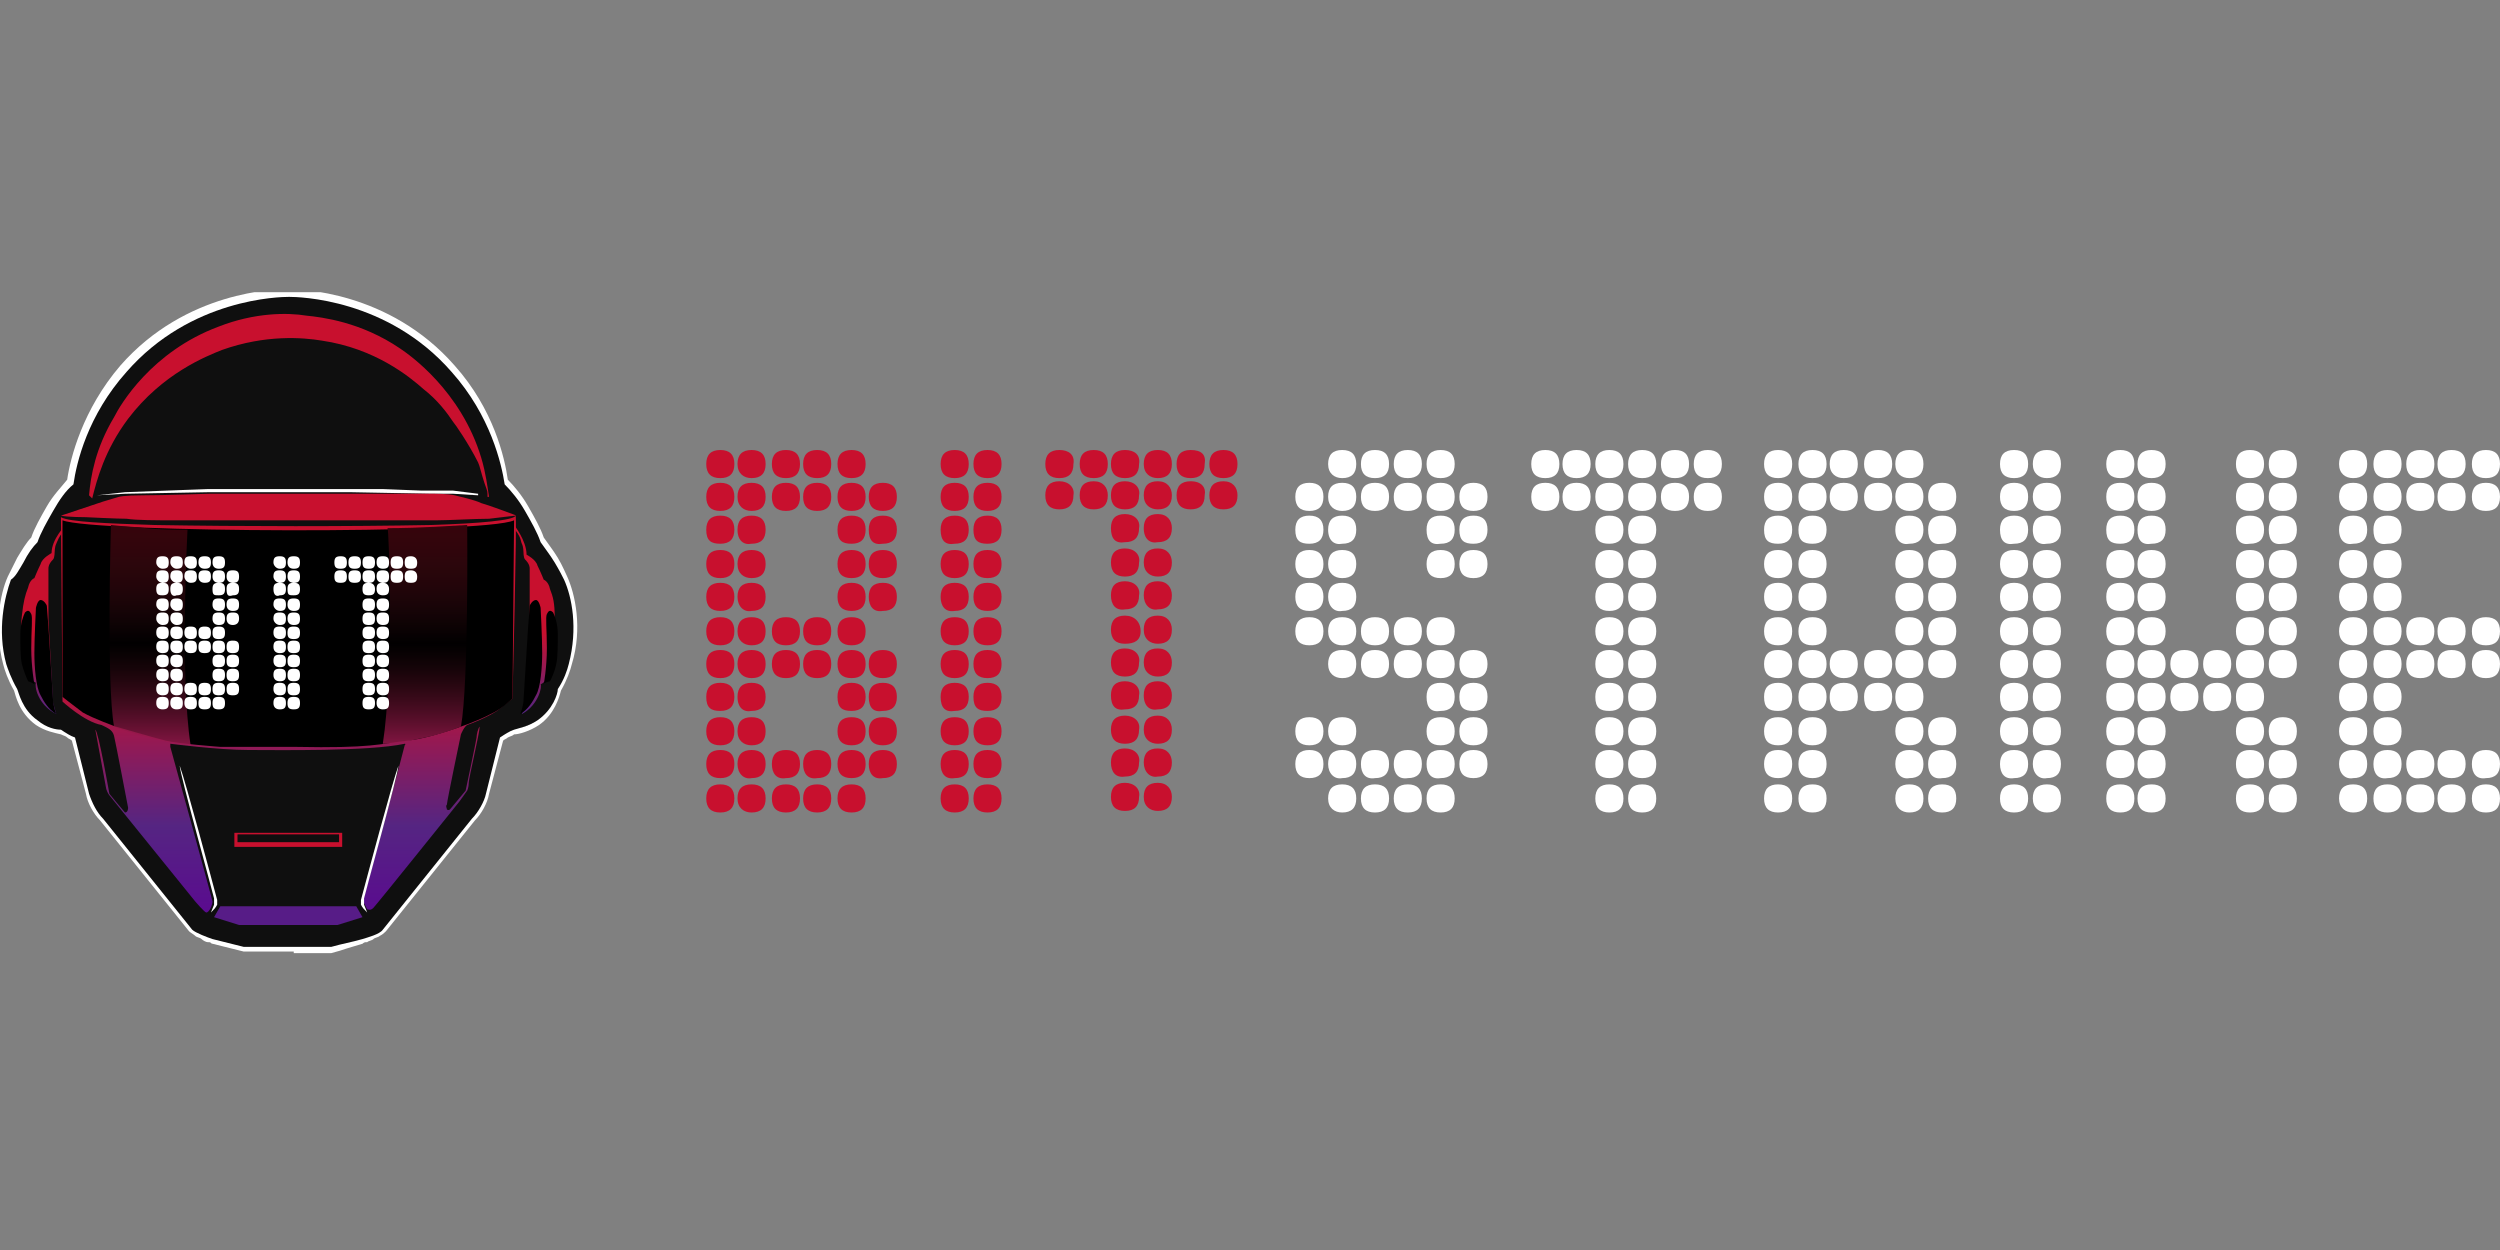 <?xml version="1.0" encoding="utf-8"?>
<!-- Generator: Adobe Illustrator 26.0.1, SVG Export Plug-In . SVG Version: 6.00 Build 0)  -->
<svg version="1.1" id="Layer_1" xmlns="http://www.w3.org/2000/svg" xmlns:xlink="http://www.w3.org/1999/xlink" x="0px" y="0px"
	 viewBox="0 0 160 80" style="enable-background:new 0 0 160 80;" xml:space="preserve">
<rect x="0" y="0" width="160" height="80" fill="#808080" stroke="none"/>
<style type="text/css">
	.st0{clip-path:url(#SVGID_00000112605749344825641030000010714729264636409994_);}
	.st1{fill-rule:evenodd;clip-rule:evenodd;fill:#C8102E;}
	.st2{fill:#FFFFFF;}
	.st3{clip-path:url(#SVGID_00000067923969373614037010000004619973529754403482_);}
	.st4{fill-rule:evenodd;clip-rule:evenodd;fill:#FFFFFF;}
	.st5{fill:#0F0F0F;}
	.st6{fill:url(#SVGID_00000093139050944658954940000006053146720669853867_);}
	.st7{fill:url(#SVGID_00000001644840301272634900000003350995385484650648_);}
	.st8{fill:url(#SVGID_00000020376624451150727490000003893880108937642383_);}
	.st9{fill:#571C87;}
	.st10{fill:#C8102E;}
	.st11{fill:url(#SVGID_00000177466955434950563140000002373668288753003704_);}
	.st12{fill:url(#SVGID_00000096059516931329844570000011914230928885724597_);}
</style>
<g>
	<defs>
		<rect id="SVGID_1_" x="0" y="18.7" width="160" height="42.7"/>
	</defs>
	<clipPath id="SVGID_00000121966816320766812390000004743192228719963782_">
		<use xlink:href="#SVGID_1_"  style="overflow:visible;"/>
	</clipPath>
	<g style="clip-path:url(#SVGID_00000121966816320766812390000004743192228719963782_);">
		<path class="st1" d="M45.2,29.7c0-0.6,0.3-0.9,0.9-0.9c0.6,0,0.9,0.3,0.9,0.9c0,0.6-0.3,0.9-0.9,0.9
			C45.5,30.6,45.2,30.3,45.2,29.7z M47.2,29.7c0-0.6,0.3-0.9,0.9-0.9c0.6,0,0.9,0.3,0.9,0.9c0,0.6-0.3,0.9-0.9,0.9
			C47.6,30.6,47.2,30.3,47.2,29.7z M49.4,29.7c0-0.6,0.3-0.9,0.9-0.9c0.6,0,0.9,0.3,0.9,0.9c0,0.6-0.3,0.9-0.9,0.9
			C49.7,30.6,49.4,30.3,49.4,29.7z M51.4,29.7c0-0.6,0.3-0.9,0.9-0.9c0.6,0,0.9,0.3,0.9,0.9c0,0.6-0.3,0.9-0.9,0.9
			C51.7,30.6,51.4,30.3,51.4,29.7z M53.6,29.7c0-0.6,0.3-0.9,0.9-0.9c0.6,0,0.9,0.3,0.9,0.9c0,0.6-0.3,0.9-0.9,0.9
			C53.9,30.6,53.6,30.3,53.6,29.7z M45.2,31.8c0-0.6,0.3-0.9,0.9-0.9c0.6,0,0.9,0.3,0.9,0.9c0,0.6-0.3,0.9-0.9,0.9
			C45.5,32.7,45.2,32.4,45.2,31.8z M47.2,31.8c0-0.6,0.3-0.9,0.9-0.9c0.6,0,0.9,0.3,0.9,0.9c0,0.6-0.3,0.9-0.9,0.9
			C47.6,32.7,47.2,32.4,47.2,31.8z M49.4,31.8c0-0.6,0.3-0.9,0.9-0.9c0.6,0,0.9,0.3,0.9,0.9c0,0.6-0.3,0.9-0.9,0.9
			C49.7,32.7,49.4,32.4,49.4,31.8z M51.4,31.8c0-0.6,0.3-0.9,0.9-0.9c0.6,0,0.9,0.3,0.9,0.9c0,0.6-0.3,0.9-0.9,0.9
			C51.7,32.7,51.4,32.4,51.4,31.8z M53.6,31.8c0-0.6,0.3-0.9,0.9-0.9c0.6,0,0.9,0.3,0.9,0.9c0,0.6-0.3,0.9-0.9,0.9
			C53.9,32.7,53.6,32.4,53.6,31.8z M55.6,31.8c0-0.6,0.3-0.9,0.9-0.9c0.6,0,0.9,0.3,0.9,0.9c0,0.6-0.3,0.9-0.9,0.9
			C55.9,32.7,55.6,32.4,55.6,31.8z M45.2,33.9c0-0.6,0.3-0.9,0.9-0.9c0.6,0,0.9,0.3,0.9,0.9c0,0.6-0.3,0.9-0.9,0.9
			C45.5,34.8,45.2,34.6,45.2,33.9z M47.2,33.9c0-0.6,0.3-0.9,0.9-0.9c0.6,0,0.9,0.3,0.9,0.9c0,0.6-0.3,0.9-0.9,0.9
			C47.6,34.9,47.2,34.6,47.2,33.9z M53.6,33.9c0-0.6,0.3-0.9,0.9-0.9c0.6,0,0.9,0.3,0.9,0.9c0,0.6-0.3,0.9-0.9,0.9
			C53.9,34.8,53.6,34.6,53.6,33.9z M55.6,33.9c0-0.6,0.3-0.9,0.9-0.9c0.6,0,0.9,0.3,0.9,0.9c0,0.6-0.3,0.9-0.9,0.9
			C55.9,34.9,55.6,34.6,55.6,33.9z M45.2,36.1c0-0.6,0.3-0.9,0.9-0.9c0.6,0,0.9,0.3,0.9,0.9c0,0.6-0.3,0.9-0.9,0.9
			C45.5,37,45.2,36.7,45.2,36.1z M47.2,36.1c0-0.6,0.3-0.9,0.9-0.9c0.6,0,0.9,0.3,0.9,0.9c0,0.6-0.3,0.9-0.9,0.9
			C47.6,37,47.2,36.7,47.2,36.1z M53.6,36.1c0-0.6,0.3-0.9,0.9-0.9c0.6,0,0.9,0.3,0.9,0.9c0,0.6-0.3,0.9-0.9,0.9
			C53.9,37,53.6,36.7,53.6,36.1z M55.6,36.1c0-0.6,0.3-0.9,0.9-0.9c0.6,0,0.9,0.3,0.9,0.9c0,0.6-0.3,0.9-0.9,0.9
			C55.9,37,55.6,36.7,55.6,36.1z M45.2,38.2c0-0.6,0.3-0.9,0.9-0.9c0.6,0,0.9,0.3,0.9,0.9c0,0.6-0.3,0.9-0.9,0.9
			C45.5,39.1,45.2,38.8,45.2,38.2z M47.2,38.2c0-0.6,0.3-0.9,0.9-0.9c0.6,0,0.9,0.3,0.9,0.9c0,0.6-0.3,0.9-0.9,0.9
			C47.6,39.2,47.2,38.8,47.2,38.2z M53.6,38.2c0-0.6,0.3-0.9,0.9-0.9c0.6,0,0.9,0.3,0.9,0.9c0,0.6-0.3,0.9-0.9,0.9
			C53.9,39.1,53.6,38.8,53.6,38.2z M55.6,38.2c0-0.6,0.3-0.9,0.9-0.9c0.6,0,0.9,0.3,0.9,0.9c0,0.6-0.3,0.9-0.9,0.9
			C55.9,39.2,55.6,38.8,55.6,38.2z M45.2,40.4c0-0.6,0.3-0.9,0.9-0.9c0.6,0,0.9,0.3,0.9,0.9c0,0.6-0.3,0.9-0.9,0.9
			C45.5,41.3,45.2,41,45.2,40.4z M47.2,40.4c0-0.6,0.3-0.9,0.9-0.9c0.6,0,0.9,0.3,0.9,0.9c0,0.6-0.3,0.9-0.9,0.9
			C47.6,41.3,47.2,41,47.2,40.4z M49.4,40.4c0-0.6,0.3-0.9,0.9-0.9c0.6,0,0.9,0.3,0.9,0.9c0,0.6-0.3,0.9-0.9,0.9
			C49.7,41.3,49.4,41,49.4,40.4z M51.4,40.4c0-0.6,0.3-0.9,0.9-0.9c0.6,0,0.9,0.3,0.9,0.9c0,0.6-0.3,0.9-0.9,0.9
			C51.7,41.3,51.4,41,51.4,40.4z M53.6,40.4c0-0.6,0.3-0.9,0.9-0.9c0.6,0,0.9,0.3,0.9,0.9c0,0.6-0.3,0.9-0.9,0.9
			C53.9,41.3,53.6,41,53.6,40.4z M45.2,42.5c0-0.6,0.3-0.9,0.9-0.9c0.6,0,0.9,0.3,0.9,0.9c0,0.6-0.3,0.9-0.9,0.9
			C45.5,43.4,45.2,43.1,45.2,42.5z M47.2,42.5c0-0.6,0.3-0.9,0.9-0.9c0.6,0,0.9,0.3,0.9,0.9c0,0.6-0.3,0.9-0.9,0.9
			C47.6,43.4,47.2,43.1,47.2,42.5z M49.4,42.5c0-0.6,0.3-0.9,0.9-0.9c0.6,0,0.9,0.3,0.9,0.9c0,0.6-0.3,0.9-0.9,0.9
			C49.7,43.4,49.4,43.1,49.4,42.5z M51.4,42.5c0-0.6,0.3-0.9,0.9-0.9c0.6,0,0.9,0.3,0.9,0.9c0,0.6-0.3,0.9-0.9,0.9
			C51.7,43.4,51.4,43.1,51.4,42.5z M53.6,42.5c0-0.6,0.3-0.9,0.9-0.9c0.6,0,0.9,0.3,0.9,0.9c0,0.6-0.3,0.9-0.9,0.9
			C53.9,43.4,53.6,43.1,53.6,42.5z M55.6,42.5c0-0.6,0.3-0.9,0.9-0.9c0.6,0,0.9,0.3,0.9,0.9c0,0.6-0.3,0.9-0.9,0.9
			C55.9,43.4,55.6,43.1,55.6,42.5z M45.2,44.6c0-0.6,0.3-0.9,0.9-0.9c0.6,0,0.9,0.3,0.9,0.9c0,0.6-0.3,0.9-0.9,0.9
			C45.5,45.5,45.2,45.3,45.2,44.6z M47.2,44.6c0-0.6,0.3-0.9,0.9-0.9c0.6,0,0.9,0.3,0.9,0.9c0,0.6-0.3,0.9-0.9,0.9
			C47.6,45.6,47.2,45.3,47.2,44.6z M53.6,44.6c0-0.6,0.3-0.9,0.9-0.9c0.6,0,0.9,0.3,0.9,0.9c0,0.6-0.3,0.9-0.9,0.9
			C53.9,45.5,53.6,45.3,53.6,44.6z M55.6,44.6c0-0.6,0.3-0.9,0.9-0.9c0.6,0,0.9,0.3,0.9,0.9c0,0.6-0.3,0.9-0.9,0.9
			C55.9,45.6,55.6,45.3,55.6,44.6z M45.2,46.8c0-0.6,0.3-0.9,0.9-0.9c0.6,0,0.9,0.3,0.9,0.9c0,0.6-0.3,0.9-0.9,0.9
			C45.5,47.7,45.2,47.4,45.2,46.8z M47.2,46.8c0-0.6,0.3-0.9,0.9-0.9c0.6,0,0.9,0.3,0.9,0.9c0,0.6-0.3,0.9-0.9,0.9
			C47.6,47.7,47.2,47.4,47.2,46.8z M53.6,46.8c0-0.6,0.3-0.9,0.9-0.9c0.6,0,0.9,0.3,0.9,0.9c0,0.6-0.3,0.9-0.9,0.9
			C53.9,47.7,53.6,47.4,53.6,46.8z M55.6,46.8c0-0.6,0.3-0.9,0.9-0.9c0.6,0,0.9,0.3,0.9,0.9c0,0.6-0.3,0.9-0.9,0.9
			C55.9,47.7,55.6,47.4,55.6,46.8z M45.2,48.9c0-0.6,0.3-0.9,0.9-0.9c0.6,0,0.9,0.3,0.9,0.9c0,0.6-0.3,0.9-0.9,0.9
			C45.5,49.8,45.2,49.5,45.2,48.9z M47.2,48.9c0-0.6,0.3-0.9,0.9-0.9c0.6,0,0.9,0.3,0.9,0.9c0,0.6-0.3,0.9-0.9,0.9
			C47.6,49.9,47.2,49.5,47.2,48.9z M49.4,48.9c0-0.6,0.3-0.9,0.9-0.9c0.6,0,0.9,0.3,0.9,0.9c0,0.6-0.3,0.9-0.9,0.9
			C49.7,49.9,49.4,49.5,49.4,48.9z M51.4,48.9c0-0.6,0.3-0.9,0.9-0.9c0.6,0,0.9,0.3,0.9,0.9c0,0.6-0.3,0.9-0.9,0.9
			C51.7,49.9,51.4,49.5,51.4,48.9z M53.6,48.9c0-0.6,0.3-0.9,0.9-0.9c0.6,0,0.9,0.3,0.9,0.9c0,0.6-0.3,0.9-0.9,0.9
			C53.9,49.8,53.6,49.5,53.6,48.9z M55.6,48.9c0-0.6,0.3-0.9,0.9-0.9c0.6,0,0.9,0.3,0.9,0.9c0,0.6-0.3,0.9-0.9,0.9
			C55.9,49.9,55.6,49.5,55.6,48.9z M45.2,51.1c0-0.6,0.3-0.9,0.9-0.9c0.6,0,0.9,0.3,0.9,0.9c0,0.6-0.3,0.9-0.9,0.9
			C45.5,52,45.2,51.7,45.2,51.1z M47.2,51.1c0-0.6,0.3-0.9,0.9-0.9c0.6,0,0.9,0.3,0.9,0.9c0,0.6-0.3,0.9-0.9,0.9
			C47.6,52,47.2,51.7,47.2,51.1z M49.4,51.1c0-0.6,0.3-0.9,0.9-0.9c0.6,0,0.9,0.3,0.9,0.9c0,0.6-0.3,0.9-0.9,0.9
			C49.7,52,49.4,51.7,49.4,51.1z M51.4,51.1c0-0.6,0.3-0.9,0.9-0.9c0.6,0,0.9,0.3,0.9,0.9c0,0.6-0.3,0.9-0.9,0.9
			C51.7,52,51.4,51.7,51.4,51.1z M53.6,51.1c0-0.6,0.3-0.9,0.9-0.9c0.6,0,0.9,0.3,0.9,0.9c0,0.6-0.3,0.9-0.9,0.9
			C53.9,52,53.6,51.7,53.6,51.1z M60.2,29.7c0-0.6,0.3-0.9,0.9-0.9c0.6,0,0.9,0.3,0.9,0.9c0,0.6-0.3,0.9-0.9,0.9
			C60.5,30.6,60.2,30.3,60.2,29.7z M62.3,29.7c0-0.6,0.3-0.9,0.9-0.9c0.6,0,0.9,0.3,0.9,0.9c0,0.6-0.3,0.9-0.9,0.9
			C62.6,30.6,62.3,30.3,62.3,29.7z M60.2,31.8c0-0.6,0.3-0.9,0.9-0.9c0.6,0,0.9,0.3,0.9,0.9c0,0.6-0.3,0.9-0.9,0.9
			C60.5,32.7,60.2,32.4,60.2,31.8z M62.3,31.8c0-0.6,0.3-0.9,0.9-0.9c0.6,0,0.9,0.3,0.9,0.9c0,0.6-0.3,0.9-0.9,0.9
			C62.6,32.7,62.3,32.4,62.3,31.8z M60.2,33.9c0-0.6,0.3-0.9,0.9-0.9c0.6,0,0.9,0.3,0.9,0.9c0,0.6-0.3,0.9-0.9,0.9
			C60.5,34.9,60.2,34.6,60.2,33.9z M62.3,33.9c0-0.6,0.3-0.9,0.9-0.9c0.6,0,0.9,0.3,0.9,0.9c0,0.6-0.3,0.9-0.9,0.9
			C62.6,34.8,62.3,34.6,62.3,33.9z M60.2,36.1c0-0.6,0.3-0.9,0.9-0.9c0.6,0,0.9,0.3,0.9,0.9c0,0.6-0.3,0.9-0.9,0.9
			C60.5,37,60.2,36.7,60.2,36.1z M62.3,36.1c0-0.6,0.3-0.9,0.9-0.9c0.6,0,0.9,0.3,0.9,0.9c0,0.6-0.3,0.9-0.9,0.9
			C62.6,37,62.3,36.7,62.3,36.1z M60.2,38.2c0-0.6,0.3-0.9,0.9-0.9c0.6,0,0.9,0.3,0.9,0.9c0,0.6-0.3,0.9-0.9,0.9
			C60.5,39.2,60.2,38.8,60.2,38.2z M62.3,38.2c0-0.6,0.3-0.9,0.9-0.9c0.6,0,0.9,0.3,0.9,0.9c0,0.6-0.3,0.9-0.9,0.9
			C62.6,39.1,62.3,38.8,62.3,38.2z M60.2,40.4c0-0.6,0.3-0.9,0.9-0.9c0.6,0,0.9,0.3,0.9,0.9c0,0.6-0.3,0.9-0.9,0.9
			C60.5,41.3,60.2,41,60.2,40.4z M62.3,40.4c0-0.6,0.3-0.9,0.9-0.9c0.6,0,0.9,0.3,0.9,0.9c0,0.6-0.3,0.9-0.9,0.9
			C62.6,41.3,62.3,41,62.3,40.4z M60.2,42.5c0-0.6,0.3-0.9,0.9-0.9c0.6,0,0.9,0.3,0.9,0.9c0,0.6-0.3,0.9-0.9,0.9
			C60.5,43.4,60.2,43.1,60.2,42.5z M62.3,42.5c0-0.6,0.3-0.9,0.9-0.9c0.6,0,0.9,0.3,0.9,0.9c0,0.6-0.3,0.9-0.9,0.9
			C62.6,43.4,62.3,43.1,62.3,42.5z M60.2,44.6c0-0.6,0.3-0.9,0.9-0.9c0.6,0,0.9,0.3,0.9,0.9c0,0.6-0.3,0.9-0.9,0.9
			C60.5,45.6,60.2,45.3,60.2,44.6z M62.3,44.6c0-0.6,0.3-0.9,0.9-0.9c0.6,0,0.9,0.3,0.9,0.9c0,0.6-0.3,0.9-0.9,0.9
			C62.6,45.5,62.3,45.3,62.3,44.6z M60.2,46.8c0-0.6,0.3-0.9,0.9-0.9c0.6,0,0.9,0.3,0.9,0.9c0,0.6-0.3,0.9-0.9,0.9
			C60.5,47.7,60.2,47.4,60.2,46.8z M62.3,46.8c0-0.6,0.3-0.9,0.9-0.9c0.6,0,0.9,0.3,0.9,0.9c0,0.6-0.3,0.9-0.9,0.9
			C62.6,47.7,62.3,47.4,62.3,46.8z M60.2,48.9c0-0.6,0.3-0.9,0.9-0.9c0.6,0,0.9,0.3,0.9,0.9c0,0.6-0.3,0.9-0.9,0.9
			C60.5,49.9,60.2,49.5,60.2,48.9z M62.3,48.9c0-0.6,0.3-0.9,0.9-0.9c0.6,0,0.9,0.3,0.9,0.9c0,0.6-0.3,0.9-0.9,0.9
			C62.6,49.8,62.3,49.5,62.3,48.9z M60.2,51.1c0-0.6,0.3-0.9,0.9-0.9c0.6,0,0.9,0.3,0.9,0.9c0,0.6-0.3,0.9-0.9,0.9
			C60.5,52,60.2,51.7,60.2,51.1z M62.3,51.1c0-0.6,0.3-0.9,0.9-0.9c0.6,0,0.9,0.3,0.9,0.9c0,0.6-0.3,0.9-0.9,0.9
			C62.6,52,62.3,51.7,62.3,51.1z M67.8,28.8c-0.6,0-0.9,0.3-0.9,0.9c0,0.6,0.3,0.9,0.9,0.9c0.6,0,0.9-0.3,0.9-0.9
			C68.8,29.1,68.4,28.8,67.8,28.8z M70,28.8c-0.6,0-0.9,0.3-0.9,0.9c0,0.6,0.3,0.9,0.9,0.9s0.9-0.3,0.9-0.9
			C70.9,29.1,70.6,28.8,70,28.8z M72,28.8c-0.6,0-0.9,0.3-0.9,0.9c0,0.6,0.3,0.9,0.9,0.9s0.9-0.3,0.9-0.9C73,29.1,72.6,28.8,72,28.8
			z M74.1,28.8c-0.6,0-0.9,0.3-0.9,0.9c0,0.6,0.4,0.9,0.9,0.9c0.6,0,0.9-0.3,0.9-0.9C75,29.1,74.7,28.8,74.1,28.8z M76.2,28.8
			c-0.6,0-0.9,0.3-0.9,0.9c0,0.6,0.3,0.9,0.9,0.9c0.6,0,0.9-0.3,0.9-0.9C77.2,29.1,76.9,28.8,76.2,28.8z M78.3,28.8
			c-0.6,0-0.9,0.3-0.9,0.9c0,0.6,0.3,0.9,0.9,0.9s0.9-0.3,0.9-0.9C79.2,29.1,78.9,28.8,78.3,28.8z M67.8,30.8
			c-0.6,0-0.9,0.3-0.9,0.9c0,0.6,0.3,0.9,0.9,0.9c0.6,0,0.9-0.3,0.9-0.9C68.8,31.2,68.4,30.8,67.8,30.8z M70,30.8
			c-0.6,0-0.9,0.3-0.9,0.9c0,0.6,0.3,0.9,0.9,0.9s0.9-0.3,0.9-0.9C70.9,31.2,70.6,30.8,70,30.8z M72,30.8c-0.6,0-0.9,0.3-0.9,0.9
			c0,0.6,0.3,0.9,0.9,0.9s0.9-0.3,0.9-0.9C73,31.2,72.6,30.8,72,30.8z M74.1,30.8c-0.6,0-0.9,0.3-0.9,0.9c0,0.6,0.4,0.9,0.9,0.9
			c0.6,0,0.9-0.3,0.9-0.9C75,31.2,74.7,30.8,74.1,30.8z M76.2,30.8c-0.6,0-0.9,0.3-0.9,0.9c0,0.6,0.3,0.9,0.9,0.9
			c0.6,0,0.9-0.3,0.9-0.9C77.2,31.2,76.9,30.8,76.2,30.8z M78.3,30.8c-0.6,0-0.9,0.3-0.9,0.9c0,0.6,0.3,0.9,0.9,0.9s0.9-0.3,0.9-0.9
			C79.2,31.2,78.9,30.8,78.3,30.8z M72,32.9c-0.6,0-0.9,0.3-0.9,0.9c0,0.7,0.3,1,0.9,0.9c0.6,0,0.9-0.3,0.9-0.9
			C73,33.3,72.6,32.9,72,32.9z M74.1,32.9c-0.6,0-0.9,0.3-0.9,0.9c0,0.7,0.4,1,0.9,0.9c0.6,0,0.9-0.3,0.9-0.9
			C75,33.3,74.7,32.9,74.1,32.9z M72,35.1c-0.6,0-0.9,0.3-0.9,0.9c0,0.6,0.3,0.9,0.9,0.9s0.9-0.3,0.9-0.9C73,35.5,72.6,35.1,72,35.1
			z M74.1,35.1c-0.6,0-0.9,0.3-0.9,0.9c0,0.6,0.4,0.9,0.9,0.9c0.6,0,0.9-0.3,0.9-0.9C75,35.5,74.7,35.1,74.1,35.1z M72,37.2
			c-0.6,0-0.9,0.3-0.9,0.9c0,0.6,0.3,1,0.9,0.9c0.6,0,0.9-0.3,0.9-0.9C73,37.6,72.6,37.2,72,37.2z M74.1,37.2
			c-0.6,0-0.9,0.3-0.9,0.9c0,0.6,0.4,1,0.9,0.9c0.6,0,0.9-0.3,0.9-0.9C75,37.6,74.7,37.2,74.1,37.2z M72,39.4
			c-0.6,0-0.9,0.3-0.9,0.9c0,0.6,0.3,0.9,0.9,0.9S73,41,73,40.4C73,39.8,72.6,39.4,72,39.4z M74.1,39.4c-0.6,0-0.9,0.3-0.9,0.9
			c0,0.6,0.4,0.9,0.9,0.9c0.6,0,0.9-0.3,0.9-0.9C75,39.8,74.7,39.4,74.1,39.4z M72,41.5c-0.6,0-0.9,0.3-0.9,0.9
			c0,0.6,0.3,0.9,0.9,0.9s0.9-0.3,0.9-0.9C73,41.9,72.6,41.5,72,41.5z M74.1,41.5c-0.6,0-0.9,0.3-0.9,0.9c0,0.6,0.4,0.9,0.9,0.9
			c0.6,0,0.9-0.3,0.9-0.9C75,41.9,74.7,41.5,74.1,41.5z M72,43.6c-0.6,0-0.9,0.3-0.9,0.9c0,0.7,0.3,1,0.9,0.9c0.6,0,0.9-0.3,0.9-0.9
			C73,44,72.6,43.6,72,43.6z M74.1,43.6c-0.6,0-0.9,0.3-0.9,0.9c0,0.7,0.4,1,0.9,0.9c0.6,0,0.9-0.3,0.9-0.9
			C75,44,74.7,43.6,74.1,43.6z M72,45.8c-0.6,0-0.9,0.3-0.9,0.9c0,0.6,0.3,0.9,0.9,0.9s0.9-0.3,0.9-0.9C73,46.2,72.6,45.8,72,45.8z
			 M74.1,45.8c-0.6,0-0.9,0.3-0.9,0.9c0,0.6,0.4,0.9,0.9,0.9c0.6,0,0.9-0.3,0.9-0.9C75,46.2,74.7,45.8,74.1,45.8z M72,47.9
			c-0.6,0-0.9,0.3-0.9,0.9c0,0.6,0.3,1,0.9,0.9c0.6,0,0.9-0.3,0.9-0.9C73,48.3,72.6,47.9,72,47.9z M74.1,47.9
			c-0.6,0-0.9,0.3-0.9,0.9c0,0.6,0.4,1,0.9,0.9c0.6,0,0.9-0.3,0.9-0.9C75,48.3,74.7,47.9,74.1,47.9z M72,50.1
			c-0.6,0-0.9,0.3-0.9,0.9c0,0.6,0.3,0.9,0.9,0.9s0.9-0.3,0.9-0.9C73,50.5,72.6,50.1,72,50.1z M74.1,50.1c-0.6,0-0.9,0.3-0.9,0.9
			c0,0.6,0.4,0.9,0.9,0.9c0.6,0,0.9-0.3,0.9-0.9C75,50.5,74.7,50.1,74.1,50.1z"/>
		<path class="st2" d="M85,29.7c0-0.6,0.3-0.9,0.9-0.9c0.6,0,0.9,0.3,0.9,0.9c0,0.6-0.3,0.9-0.9,0.9C85.4,30.6,85,30.3,85,29.7z
			 M87.1,29.7c0-0.6,0.3-0.9,0.9-0.9c0.6,0,0.9,0.3,0.9,0.9c0,0.6-0.3,0.9-0.9,0.9C87.4,30.6,87.1,30.3,87.1,29.7z M89.2,29.7
			c0-0.6,0.3-0.9,0.9-0.9c0.6,0,0.9,0.3,0.9,0.9c0,0.6-0.3,0.9-0.9,0.9C89.5,30.6,89.2,30.3,89.2,29.7z M91.3,29.7
			c0-0.6,0.3-0.9,0.9-0.9c0.6,0,0.9,0.3,0.9,0.9c0,0.6-0.3,0.9-0.9,0.9C91.6,30.6,91.3,30.3,91.3,29.7z M82.9,31.8
			c0-0.6,0.3-0.9,0.9-0.9c0.6,0,0.9,0.3,0.9,0.9c0,0.6-0.3,0.9-0.9,0.9C83.2,32.7,82.9,32.4,82.9,31.8z M85,31.8
			c0-0.6,0.3-0.9,0.9-0.9c0.6,0,0.9,0.3,0.9,0.9c0,0.6-0.3,0.9-0.9,0.9C85.4,32.7,85,32.4,85,31.8z M87.1,31.8
			c0-0.6,0.3-0.9,0.9-0.9c0.6,0,0.9,0.3,0.9,0.9c0,0.6-0.3,0.9-0.9,0.9C87.4,32.7,87.1,32.4,87.1,31.8z M89.2,31.8
			c0-0.6,0.3-0.9,0.9-0.9c0.6,0,0.9,0.3,0.9,0.9c0,0.6-0.3,0.9-0.9,0.9C89.5,32.7,89.2,32.4,89.2,31.8z M91.3,31.8
			c0-0.6,0.3-0.9,0.9-0.9c0.6,0,0.9,0.3,0.9,0.9c0,0.6-0.3,0.9-0.9,0.9C91.6,32.7,91.3,32.4,91.3,31.8z M93.4,31.8
			c0-0.6,0.3-0.9,0.9-0.9c0.6,0,0.9,0.3,0.9,0.9c0,0.6-0.3,0.9-0.9,0.9C93.7,32.7,93.4,32.4,93.4,31.8z M82.9,33.9
			c0-0.6,0.3-0.9,0.9-0.9c0.6,0,0.9,0.3,0.9,0.9c0,0.6-0.3,0.9-0.9,0.9C83.2,34.8,82.9,34.6,82.9,33.9z M85,33.9
			c0-0.6,0.3-0.9,0.9-0.9c0.6,0,0.9,0.3,0.9,0.9c0,0.6-0.3,0.9-0.9,0.9C85.4,34.9,85,34.6,85,33.9z M91.3,33.9
			c0-0.6,0.3-0.9,0.9-0.9c0.6,0,0.9,0.3,0.9,0.9c0,0.6-0.3,0.9-0.9,0.9C91.6,34.9,91.3,34.6,91.3,33.9z M93.4,33.9
			c0-0.6,0.3-0.9,0.9-0.9c0.6,0,0.9,0.3,0.9,0.9c0,0.6-0.3,0.9-0.9,0.9C93.7,34.8,93.4,34.6,93.4,33.9z M82.9,36.1
			c0-0.6,0.3-0.9,0.9-0.9c0.6,0,0.9,0.3,0.9,0.9c0,0.6-0.3,0.9-0.9,0.9C83.2,37,82.9,36.7,82.9,36.1z M85,36.1
			c0-0.6,0.3-0.9,0.9-0.9c0.6,0,0.9,0.3,0.9,0.9c0,0.6-0.3,0.9-0.9,0.9C85.4,37,85,36.7,85,36.1z M82.9,38.2c0-0.6,0.3-0.9,0.9-0.9
			c0.6,0,0.9,0.3,0.9,0.9c0,0.6-0.3,0.9-0.9,0.9C83.2,39.1,82.9,38.8,82.9,38.2z M85,38.2c0-0.6,0.3-0.9,0.9-0.9
			c0.6,0,0.9,0.3,0.9,0.9c0,0.6-0.3,0.9-0.9,0.9C85.4,39.2,85,38.8,85,38.2z M82.9,40.4c0-0.6,0.3-0.9,0.9-0.9
			c0.6,0,0.9,0.3,0.9,0.9c0,0.6-0.3,0.9-0.9,0.9C83.2,41.3,82.9,41,82.9,40.4z M85,40.4c0-0.6,0.3-0.9,0.9-0.9
			c0.6,0,0.9,0.3,0.9,0.9c0,0.6-0.3,0.9-0.9,0.9C85.4,41.3,85,41,85,40.4z M87.1,40.4c0-0.6,0.3-0.9,0.9-0.9c0.6,0,0.9,0.3,0.9,0.9
			c0,0.6-0.3,0.9-0.9,0.9C87.4,41.3,87.1,41,87.1,40.4z M89.2,40.4c0-0.6,0.3-0.9,0.9-0.9c0.6,0,0.9,0.3,0.9,0.9
			c0,0.6-0.3,0.9-0.9,0.9C89.5,41.3,89.2,41,89.2,40.4z M91.3,40.4c0-0.6,0.3-0.9,0.9-0.9c0.6,0,0.9,0.3,0.9,0.9
			c0,0.6-0.3,0.9-0.9,0.9C91.6,41.3,91.3,41,91.3,40.4z M85,42.5c0-0.6,0.3-0.9,0.9-0.9c0.6,0,0.9,0.3,0.9,0.9
			c0,0.6-0.3,0.9-0.9,0.9C85.4,43.4,85,43.1,85,42.5z M87.1,42.5c0-0.6,0.3-0.9,0.9-0.9c0.6,0,0.9,0.3,0.9,0.9
			c0,0.6-0.3,0.9-0.9,0.9C87.4,43.4,87.1,43.1,87.1,42.5z M89.2,42.5c0-0.6,0.3-0.9,0.9-0.9c0.6,0,0.9,0.3,0.9,0.9
			c0,0.6-0.3,0.9-0.9,0.9C89.5,43.4,89.2,43.1,89.2,42.5z M91.3,42.5c0-0.6,0.3-0.9,0.9-0.9c0.6,0,0.9,0.3,0.9,0.9
			c0,0.6-0.3,0.9-0.9,0.9C91.6,43.4,91.3,43.1,91.3,42.5z M93.4,42.5c0-0.6,0.3-0.9,0.9-0.9c0.6,0,0.9,0.3,0.9,0.9
			c0,0.6-0.3,0.9-0.9,0.9C93.7,43.4,93.4,43.1,93.4,42.5z M91.3,44.6c0-0.6,0.3-0.9,0.9-0.9c0.6,0,0.9,0.3,0.9,0.9
			c0,0.6-0.3,0.9-0.9,0.9C91.6,45.6,91.3,45.3,91.3,44.6z M93.4,44.6c0-0.6,0.3-0.9,0.9-0.9c0.6,0,0.9,0.3,0.9,0.9
			c0,0.6-0.3,0.9-0.9,0.9C93.7,45.5,93.4,45.3,93.4,44.6z M82.9,46.8c0-0.6,0.3-0.9,0.9-0.9c0.6,0,0.9,0.3,0.9,0.9
			c0,0.6-0.3,0.9-0.9,0.9C83.2,47.7,82.9,47.4,82.9,46.8z M85,46.8c0-0.6,0.3-0.9,0.9-0.9c0.6,0,0.9,0.3,0.9,0.9
			c0,0.6-0.3,0.9-0.9,0.9C85.4,47.7,85,47.4,85,46.8z M91.3,46.8c0-0.6,0.3-0.9,0.9-0.9c0.6,0,0.9,0.3,0.9,0.9
			c0,0.6-0.3,0.9-0.9,0.9C91.6,47.7,91.3,47.4,91.3,46.8z M93.4,46.8c0-0.6,0.3-0.9,0.9-0.9c0.6,0,0.9,0.3,0.9,0.9
			c0,0.6-0.3,0.9-0.9,0.9C93.7,47.7,93.4,47.4,93.4,46.8z M82.9,48.9c0-0.6,0.3-0.9,0.9-0.9c0.6,0,0.9,0.3,0.9,0.9
			c0,0.6-0.3,0.9-0.9,0.9C83.2,49.8,82.9,49.5,82.9,48.9z M85,48.9c0-0.6,0.3-0.9,0.9-0.9c0.6,0,0.9,0.3,0.9,0.9
			c0,0.6-0.3,0.9-0.9,0.9C85.4,49.9,85,49.5,85,48.9z M87.1,48.9c0-0.6,0.3-0.9,0.9-0.9c0.6,0,0.9,0.3,0.9,0.9
			c0,0.6-0.3,0.9-0.9,0.9C87.4,49.9,87.1,49.5,87.1,48.9z M89.2,48.9c0-0.6,0.3-0.9,0.9-0.9c0.6,0,0.9,0.3,0.9,0.9
			c0,0.6-0.3,0.9-0.9,0.9C89.5,49.9,89.2,49.5,89.2,48.9z M91.3,48.9c0-0.6,0.3-0.9,0.9-0.9c0.6,0,0.9,0.3,0.9,0.9
			c0,0.6-0.3,0.9-0.9,0.9C91.6,49.9,91.3,49.5,91.3,48.9z M93.4,48.9c0-0.6,0.3-0.9,0.9-0.9c0.6,0,0.9,0.3,0.9,0.9
			c0,0.6-0.3,0.9-0.9,0.9C93.7,49.8,93.4,49.5,93.4,48.9z M85,51.1c0-0.6,0.3-0.9,0.9-0.9c0.6,0,0.9,0.3,0.9,0.9
			c0,0.6-0.3,0.9-0.9,0.9C85.4,52,85,51.7,85,51.1z M87.1,51.1c0-0.6,0.3-0.9,0.9-0.9c0.6,0,0.9,0.3,0.9,0.9c0,0.6-0.3,0.9-0.9,0.9
			C87.4,52,87.1,51.7,87.1,51.1z M89.2,51.1c0-0.6,0.3-0.9,0.9-0.9c0.6,0,0.9,0.3,0.9,0.9c0,0.6-0.3,0.9-0.9,0.9
			C89.5,52,89.2,51.7,89.2,51.1z M91.3,51.1c0-0.6,0.3-0.9,0.9-0.9c0.6,0,0.9,0.3,0.9,0.9c0,0.6-0.3,0.9-0.9,0.9
			C91.6,52,91.3,51.7,91.3,51.1z M91.3,36.1c0-0.6,0.3-0.9,0.9-0.9c0.6,0,0.9,0.3,0.9,0.9c0,0.6-0.3,0.9-0.9,0.9
			C91.6,37,91.3,36.7,91.3,36.1z M93.4,36.1c0-0.6,0.3-0.9,0.9-0.9c0.6,0,0.9,0.3,0.9,0.9c0,0.6-0.3,0.9-0.9,0.9
			C93.7,37,93.4,36.7,93.4,36.1z"/>
		<path class="st2" d="M98,29.7c0-0.6,0.3-0.9,0.9-0.9c0.6,0,0.9,0.3,0.9,0.9c0,0.6-0.3,0.9-0.9,0.9C98.3,30.6,98,30.3,98,29.7z
			 M100,29.7c0-0.6,0.3-0.9,0.9-0.9c0.6,0,0.9,0.3,0.9,0.9c0,0.6-0.3,0.9-0.9,0.9C100.3,30.6,100,30.3,100,29.7z M102.1,29.7
			c0-0.6,0.3-0.9,0.9-0.9c0.6,0,0.9,0.3,0.9,0.9c0,0.6-0.3,0.9-0.9,0.9C102.4,30.6,102.1,30.3,102.1,29.7z M104.2,29.7
			c0-0.6,0.3-0.9,0.9-0.9c0.6,0,0.9,0.3,0.9,0.9c0,0.6-0.3,0.9-0.9,0.9C104.5,30.6,104.2,30.3,104.2,29.7z M106.3,29.7
			c0-0.6,0.3-0.9,0.9-0.9c0.6,0,0.9,0.3,0.9,0.9c0,0.6-0.3,0.9-0.9,0.9C106.6,30.6,106.3,30.3,106.3,29.7z M108.4,29.7
			c0-0.6,0.3-0.9,0.9-0.9c0.6,0,0.9,0.3,0.9,0.9c0,0.6-0.3,0.9-0.9,0.9C108.7,30.6,108.4,30.3,108.4,29.7z M98,31.8
			c0-0.6,0.3-0.9,0.9-0.9c0.6,0,0.9,0.3,0.9,0.9c0,0.6-0.3,0.9-0.9,0.9C98.3,32.7,98,32.4,98,31.8z M100,31.8c0-0.6,0.3-0.9,0.9-0.9
			c0.6,0,0.9,0.3,0.9,0.9c0,0.6-0.3,0.9-0.9,0.9C100.3,32.7,100,32.4,100,31.8z M102.1,31.8c0-0.6,0.3-0.9,0.9-0.9
			c0.6,0,0.9,0.3,0.9,0.9c0,0.6-0.3,0.9-0.9,0.9C102.4,32.7,102.1,32.4,102.1,31.8z M104.2,31.8c0-0.6,0.3-0.9,0.9-0.9
			c0.6,0,0.9,0.3,0.9,0.9c0,0.6-0.3,0.9-0.9,0.9C104.5,32.7,104.2,32.4,104.2,31.8z M106.3,31.8c0-0.6,0.3-0.9,0.9-0.9
			c0.6,0,0.9,0.3,0.9,0.9c0,0.6-0.3,0.9-0.9,0.9C106.6,32.7,106.3,32.4,106.3,31.8z M108.4,31.8c0-0.6,0.3-0.9,0.9-0.9
			c0.6,0,0.9,0.3,0.9,0.9c0,0.6-0.3,0.9-0.9,0.9C108.7,32.7,108.4,32.4,108.4,31.8z M102.1,33.9c0-0.6,0.3-0.9,0.9-0.9
			c0.6,0,0.9,0.3,0.9,0.9c0,0.6-0.3,0.9-0.9,0.9C102.4,34.8,102.1,34.6,102.1,33.9z M104.2,33.9c0-0.6,0.3-0.9,0.9-0.9
			c0.6,0,0.9,0.3,0.9,0.9c0,0.6-0.3,0.9-0.9,0.9C104.5,34.8,104.2,34.6,104.2,33.9z M102.1,36.1c0-0.6,0.3-0.9,0.9-0.9
			c0.6,0,0.9,0.3,0.9,0.9c0,0.6-0.3,0.9-0.9,0.9C102.4,37,102.1,36.7,102.1,36.1z M104.2,36.1c0-0.6,0.3-0.9,0.9-0.9
			c0.6,0,0.9,0.3,0.9,0.9c0,0.6-0.3,0.9-0.9,0.9C104.5,37,104.2,36.7,104.2,36.1z M102.1,38.2c0-0.6,0.3-0.9,0.9-0.9
			c0.6,0,0.9,0.3,0.9,0.9c0,0.6-0.3,0.9-0.9,0.9C102.4,39.1,102.1,38.8,102.1,38.2z M104.2,38.2c0-0.6,0.3-0.9,0.9-0.9
			c0.6,0,0.9,0.3,0.9,0.9c0,0.6-0.3,0.9-0.9,0.9C104.5,39.1,104.2,38.8,104.2,38.2z M102.1,40.4c0-0.6,0.3-0.9,0.9-0.9
			c0.6,0,0.9,0.3,0.9,0.9c0,0.6-0.3,0.9-0.9,0.9C102.4,41.3,102.1,41,102.1,40.4z M104.2,40.4c0-0.6,0.3-0.9,0.9-0.9
			c0.6,0,0.9,0.3,0.9,0.9c0,0.6-0.3,0.9-0.9,0.9C104.5,41.3,104.2,41,104.2,40.4z M102.1,42.5c0-0.6,0.3-0.9,0.9-0.9
			c0.6,0,0.9,0.3,0.9,0.9c0,0.6-0.3,0.9-0.9,0.9C102.4,43.4,102.1,43.1,102.1,42.5z M104.2,42.5c0-0.6,0.3-0.9,0.9-0.9
			c0.6,0,0.9,0.3,0.9,0.9c0,0.6-0.3,0.9-0.9,0.9C104.5,43.4,104.2,43.1,104.2,42.5z M102.1,44.6c0-0.6,0.3-0.9,0.9-0.9
			c0.6,0,0.9,0.3,0.9,0.9c0,0.6-0.3,0.9-0.9,0.9C102.4,45.5,102.1,45.3,102.1,44.6z M104.2,44.6c0-0.6,0.3-0.9,0.9-0.9
			c0.6,0,0.9,0.3,0.9,0.9c0,0.6-0.3,0.9-0.9,0.9C104.5,45.5,104.2,45.3,104.2,44.6z M102.1,46.8c0-0.6,0.3-0.9,0.9-0.9
			c0.6,0,0.9,0.3,0.9,0.9c0,0.6-0.3,0.9-0.9,0.9C102.4,47.7,102.1,47.4,102.1,46.8z M104.2,46.8c0-0.6,0.3-0.9,0.9-0.9
			c0.6,0,0.9,0.3,0.9,0.9c0,0.6-0.3,0.9-0.9,0.9C104.5,47.7,104.2,47.4,104.2,46.8z M102.1,48.9c0-0.6,0.3-0.9,0.9-0.9
			c0.6,0,0.9,0.3,0.9,0.9c0,0.6-0.3,0.9-0.9,0.9C102.4,49.8,102.1,49.5,102.1,48.9z M104.2,48.9c0-0.6,0.3-0.9,0.9-0.9
			c0.6,0,0.9,0.3,0.9,0.9c0,0.6-0.3,0.9-0.9,0.9C104.5,49.8,104.2,49.5,104.2,48.9z M102.1,51.1c0-0.6,0.3-0.9,0.9-0.9
			c0.6,0,0.9,0.3,0.9,0.9c0,0.6-0.3,0.9-0.9,0.9C102.4,52,102.1,51.7,102.1,51.1z M104.2,51.1c0-0.6,0.3-0.9,0.9-0.9
			c0.6,0,0.9,0.3,0.9,0.9c0,0.6-0.3,0.9-0.9,0.9C104.5,52,104.2,51.7,104.2,51.1z"/>
		<path class="st2" d="M112.9,29.7c0-0.6,0.3-0.9,0.9-0.9c0.6,0,0.9,0.3,0.9,0.9c0,0.6-0.3,0.9-0.9,0.9
			C113.2,30.6,112.9,30.3,112.9,29.7z M115.1,29.7c0-0.6,0.3-0.9,0.9-0.9c0.6,0,0.9,0.3,0.9,0.9c0,0.6-0.3,0.9-0.9,0.9
			C115.4,30.6,115.1,30.3,115.1,29.7z M117.1,29.7c0-0.6,0.3-0.9,0.9-0.9c0.6,0,0.9,0.3,0.9,0.9c0,0.6-0.3,0.9-0.9,0.9
			C117.5,30.6,117.1,30.3,117.1,29.7z M119.3,29.7c0-0.6,0.3-0.9,0.9-0.9c0.6,0,0.9,0.3,0.9,0.9c0,0.6-0.3,0.9-0.9,0.9
			C119.6,30.6,119.3,30.3,119.3,29.7z M121.3,29.7c0-0.6,0.3-0.9,0.9-0.9c0.6,0,0.9,0.3,0.9,0.9c0,0.6-0.3,0.9-0.9,0.9
			C121.7,30.6,121.3,30.3,121.3,29.7z M112.9,31.8c0-0.6,0.3-0.9,0.9-0.9c0.6,0,0.9,0.3,0.9,0.9c0,0.6-0.3,0.9-0.9,0.9
			C113.2,32.7,112.9,32.4,112.9,31.8z M115.1,31.8c0-0.6,0.3-0.9,0.9-0.9c0.6,0,0.9,0.3,0.9,0.9c0,0.6-0.3,0.9-0.9,0.9
			C115.4,32.7,115.1,32.4,115.1,31.8z M117.1,31.8c0-0.6,0.3-0.9,0.9-0.9c0.6,0,0.9,0.3,0.9,0.9c0,0.6-0.3,0.9-0.9,0.9
			C117.5,32.7,117.1,32.4,117.1,31.8z M119.3,31.8c0-0.6,0.3-0.9,0.9-0.9c0.6,0,0.9,0.3,0.9,0.9c0,0.6-0.3,0.9-0.9,0.9
			C119.6,32.7,119.3,32.4,119.3,31.8z M121.3,31.8c0-0.6,0.3-0.9,0.9-0.9c0.6,0,0.9,0.3,0.9,0.9c0,0.6-0.3,0.9-0.9,0.9
			C121.7,32.7,121.3,32.4,121.3,31.8z M123.4,31.8c0-0.6,0.3-0.9,0.9-0.9c0.6,0,0.9,0.3,0.9,0.9c0,0.6-0.3,0.9-0.9,0.9
			C123.7,32.7,123.4,32.4,123.4,31.8z M112.9,33.9c0-0.6,0.3-0.9,0.9-0.9c0.6,0,0.9,0.3,0.9,0.9c0,0.6-0.3,0.9-0.9,0.9
			C113.2,34.8,112.9,34.6,112.9,33.9z M115.1,33.9c0-0.6,0.3-0.9,0.9-0.9c0.6,0,0.9,0.3,0.9,0.9c0,0.6-0.3,0.9-0.9,0.9
			C115.4,34.8,115.1,34.6,115.1,33.9z M121.3,33.9c0-0.6,0.3-0.9,0.9-0.9c0.6,0,0.9,0.3,0.9,0.9c0,0.6-0.3,0.9-0.9,0.9
			C121.7,34.9,121.3,34.6,121.3,33.9z M123.4,33.9c0-0.6,0.3-0.9,0.9-0.9c0.6,0,0.9,0.3,0.9,0.9c0,0.6-0.3,0.9-0.9,0.9
			C123.7,34.9,123.4,34.6,123.4,33.9z M112.9,36.1c0-0.6,0.3-0.9,0.9-0.9c0.6,0,0.9,0.3,0.9,0.9c0,0.6-0.3,0.9-0.9,0.9
			C113.2,37,112.9,36.7,112.9,36.1z M115.1,36.1c0-0.6,0.3-0.9,0.9-0.9c0.6,0,0.9,0.3,0.9,0.9c0,0.6-0.3,0.9-0.9,0.9
			C115.4,37,115.1,36.7,115.1,36.1z M121.3,36.1c0-0.6,0.3-0.9,0.9-0.9c0.6,0,0.9,0.3,0.9,0.9c0,0.6-0.3,0.9-0.9,0.9
			C121.7,37,121.3,36.7,121.3,36.1z M123.4,36.1c0-0.6,0.3-0.9,0.9-0.9c0.6,0,0.9,0.3,0.9,0.9c0,0.6-0.3,0.9-0.9,0.9
			C123.7,37,123.4,36.7,123.4,36.1z M112.9,38.2c0-0.6,0.3-0.9,0.9-0.9c0.6,0,0.9,0.3,0.9,0.9c0,0.6-0.3,0.9-0.9,0.9
			C113.2,39.1,112.9,38.8,112.9,38.2z M115.1,38.2c0-0.6,0.3-0.9,0.9-0.9c0.6,0,0.9,0.3,0.9,0.9c0,0.6-0.3,0.9-0.9,0.9
			C115.4,39.1,115.1,38.8,115.1,38.2z M121.3,38.2c0-0.6,0.3-0.9,0.9-0.9c0.6,0,0.9,0.3,0.9,0.9c0,0.6-0.3,0.9-0.9,0.9
			C121.7,39.2,121.3,38.8,121.3,38.2z M123.4,38.2c0-0.6,0.3-0.9,0.9-0.9c0.6,0,0.9,0.3,0.9,0.9c0,0.6-0.3,0.9-0.9,0.9
			C123.7,39.2,123.4,38.8,123.4,38.2z M112.9,40.4c0-0.6,0.3-0.9,0.9-0.9c0.6,0,0.9,0.3,0.9,0.9c0,0.6-0.3,0.9-0.9,0.9
			C113.2,41.3,112.9,41,112.9,40.4z M115.1,40.4c0-0.6,0.3-0.9,0.9-0.9c0.6,0,0.9,0.3,0.9,0.9c0,0.6-0.3,0.9-0.9,0.9
			C115.4,41.3,115.1,41,115.1,40.4z M121.3,40.4c0-0.6,0.3-0.9,0.9-0.9c0.6,0,0.9,0.3,0.9,0.9c0,0.6-0.3,0.9-0.9,0.9
			C121.7,41.3,121.3,41,121.3,40.4z M123.4,40.4c0-0.6,0.3-0.9,0.9-0.9c0.6,0,0.9,0.3,0.9,0.9c0,0.6-0.3,0.9-0.9,0.9
			C123.7,41.3,123.4,41,123.4,40.4z M112.9,42.5c0-0.6,0.3-0.9,0.9-0.9c0.6,0,0.9,0.3,0.9,0.9c0,0.6-0.3,0.9-0.9,0.9
			C113.2,43.4,112.9,43.1,112.9,42.5z M115.1,42.5c0-0.6,0.3-0.9,0.9-0.9c0.6,0,0.9,0.3,0.9,0.9c0,0.6-0.3,0.9-0.9,0.9
			C115.4,43.4,115.1,43.1,115.1,42.5z M117.1,42.5c0-0.6,0.3-0.9,0.9-0.9c0.6,0,0.9,0.3,0.9,0.9c0,0.6-0.3,0.9-0.9,0.9
			C117.5,43.4,117.1,43.1,117.1,42.5z M119.3,42.5c0-0.6,0.3-0.9,0.9-0.9c0.6,0,0.9,0.3,0.9,0.9c0,0.6-0.3,0.9-0.9,0.9
			C119.6,43.4,119.3,43.1,119.3,42.5z M121.3,42.5c0-0.6,0.3-0.9,0.9-0.9c0.6,0,0.9,0.3,0.9,0.9c0,0.6-0.3,0.9-0.9,0.9
			C121.7,43.4,121.3,43.1,121.3,42.5z M123.4,42.5c0-0.6,0.3-0.9,0.9-0.9c0.6,0,0.9,0.3,0.9,0.9c0,0.6-0.3,0.9-0.9,0.9
			C123.7,43.4,123.4,43.1,123.4,42.5z M112.9,44.6c0-0.6,0.3-0.9,0.9-0.9c0.6,0,0.9,0.3,0.9,0.9c0,0.6-0.3,0.9-0.9,0.9
			C113.2,45.5,112.9,45.3,112.9,44.6z M115.1,44.6c0-0.6,0.3-0.9,0.9-0.9c0.6,0,0.9,0.3,0.9,0.9c0,0.6-0.3,0.9-0.9,0.9
			C115.4,45.5,115.1,45.3,115.1,44.6z M117.1,44.6c0-0.6,0.3-0.9,0.9-0.9c0.6,0,0.9,0.3,0.9,0.9c0,0.6-0.3,0.9-0.9,0.9
			C117.5,45.6,117.1,45.3,117.1,44.6z M119.3,44.6c0-0.6,0.3-0.9,0.9-0.9c0.6,0,0.9,0.3,0.9,0.9c0,0.6-0.3,0.9-0.9,0.9
			C119.6,45.6,119.3,45.3,119.3,44.6z M121.3,44.6c0-0.6,0.3-0.9,0.9-0.9c0.6,0,0.9,0.3,0.9,0.9c0,0.6-0.3,0.9-0.9,0.9
			C121.7,45.6,121.3,45.3,121.3,44.6z M112.9,46.8c0-0.6,0.3-0.9,0.9-0.9c0.6,0,0.9,0.3,0.9,0.9c0,0.6-0.3,0.9-0.9,0.9
			C113.2,47.7,112.9,47.4,112.9,46.8z M115.1,46.8c0-0.6,0.3-0.9,0.9-0.9c0.6,0,0.9,0.3,0.9,0.9c0,0.6-0.3,0.9-0.9,0.9
			C115.4,47.7,115.1,47.4,115.1,46.8z M121.3,46.8c0-0.6,0.3-0.9,0.9-0.9c0.6,0,0.9,0.3,0.9,0.9c0,0.6-0.3,0.9-0.9,0.9
			C121.7,47.7,121.3,47.4,121.3,46.8z M123.4,46.8c0-0.6,0.3-0.9,0.9-0.9c0.6,0,0.9,0.3,0.9,0.9c0,0.6-0.3,0.9-0.9,0.9
			C123.7,47.7,123.4,47.4,123.4,46.8z M112.9,48.9c0-0.6,0.3-0.9,0.9-0.9c0.6,0,0.9,0.3,0.9,0.9c0,0.6-0.3,0.9-0.9,0.9
			C113.2,49.8,112.9,49.5,112.9,48.9z M115.1,48.9c0-0.6,0.3-0.9,0.9-0.9c0.6,0,0.9,0.3,0.9,0.9c0,0.6-0.3,0.9-0.9,0.9
			C115.4,49.8,115.1,49.5,115.1,48.9z M121.3,48.9c0-0.6,0.3-0.9,0.9-0.9c0.6,0,0.9,0.3,0.9,0.9c0,0.6-0.3,0.9-0.9,0.9
			C121.7,49.9,121.3,49.5,121.3,48.9z M123.4,48.9c0-0.6,0.3-0.9,0.9-0.9c0.6,0,0.9,0.3,0.9,0.9c0,0.6-0.3,0.9-0.9,0.9
			C123.7,49.9,123.4,49.5,123.4,48.9z M112.9,51.1c0-0.6,0.3-0.9,0.9-0.9c0.6,0,0.9,0.3,0.9,0.9c0,0.6-0.3,0.9-0.9,0.9
			C113.2,52,112.9,51.7,112.9,51.1z M115.1,51.1c0-0.6,0.3-0.9,0.9-0.9c0.6,0,0.9,0.3,0.9,0.9c0,0.6-0.3,0.9-0.9,0.9
			C115.4,52,115.1,51.7,115.1,51.1z M121.3,51.1c0-0.6,0.3-0.9,0.9-0.9c0.6,0,0.9,0.3,0.9,0.9c0,0.6-0.3,0.9-0.9,0.9
			C121.7,52,121.3,51.7,121.3,51.1z M123.4,51.1c0-0.6,0.3-0.9,0.9-0.9c0.6,0,0.9,0.3,0.9,0.9c0,0.6-0.3,0.9-0.9,0.9
			C123.7,52,123.4,51.7,123.4,51.1z"/>
		<path class="st2" d="M128,29.7c0-0.6,0.3-0.9,0.9-0.9c0.6,0,0.9,0.3,0.9,0.9c0,0.6-0.3,0.9-0.9,0.9C128.3,30.6,128,30.3,128,29.7z
			 M130.1,29.7c0-0.6,0.3-0.9,0.9-0.9c0.6,0,0.9,0.3,0.9,0.9c0,0.6-0.3,0.9-0.9,0.9C130.5,30.6,130.1,30.3,130.1,29.7z M128,31.8
			c0-0.6,0.3-0.9,0.9-0.9c0.6,0,0.9,0.3,0.9,0.9c0,0.6-0.3,0.9-0.9,0.9C128.3,32.7,128,32.4,128,31.8z M130.1,31.8
			c0-0.6,0.3-0.9,0.9-0.9c0.6,0,0.9,0.3,0.9,0.9c0,0.6-0.3,0.9-0.9,0.9C130.5,32.7,130.1,32.4,130.1,31.8z M128,33.9
			c0-0.6,0.3-0.9,0.9-0.9c0.6,0,0.9,0.3,0.9,0.9c0,0.6-0.3,0.9-0.9,0.9C128.3,34.9,128,34.6,128,33.9z M130.1,33.9
			c0-0.6,0.3-0.9,0.9-0.9c0.6,0,0.9,0.3,0.9,0.9c0,0.6-0.3,0.9-0.9,0.9C130.5,34.9,130.1,34.6,130.1,33.9z M128,36.1
			c0-0.6,0.3-0.9,0.9-0.9c0.6,0,0.9,0.3,0.9,0.9c0,0.6-0.3,0.9-0.9,0.9C128.3,37,128,36.7,128,36.1z M130.1,36.1
			c0-0.6,0.3-0.9,0.9-0.9c0.6,0,0.9,0.3,0.9,0.9c0,0.6-0.3,0.9-0.9,0.9C130.5,37,130.1,36.7,130.1,36.1z M128,38.2
			c0-0.6,0.3-0.9,0.9-0.9c0.6,0,0.9,0.3,0.9,0.9c0,0.6-0.3,0.9-0.9,0.9C128.3,39.2,128,38.8,128,38.2z M130.1,38.2
			c0-0.6,0.3-0.9,0.9-0.9c0.6,0,0.9,0.3,0.9,0.9c0,0.6-0.3,0.9-0.9,0.9C130.5,39.2,130.1,38.8,130.1,38.2z M128,40.4
			c0-0.6,0.3-0.9,0.9-0.9c0.6,0,0.9,0.3,0.9,0.9c0,0.6-0.3,0.9-0.9,0.9C128.3,41.3,128,41,128,40.4z M130.1,40.4
			c0-0.6,0.3-0.9,0.9-0.9c0.6,0,0.9,0.3,0.9,0.9c0,0.6-0.3,0.9-0.9,0.9C130.5,41.3,130.1,41,130.1,40.4z M128,42.5
			c0-0.6,0.3-0.9,0.9-0.9c0.6,0,0.9,0.3,0.9,0.9c0,0.6-0.3,0.9-0.9,0.9C128.3,43.4,128,43.1,128,42.5z M130.1,42.5
			c0-0.6,0.3-0.9,0.9-0.9c0.6,0,0.9,0.3,0.9,0.9c0,0.6-0.3,0.9-0.9,0.9C130.5,43.4,130.1,43.1,130.1,42.5z M128,44.6
			c0-0.6,0.3-0.9,0.9-0.9c0.6,0,0.9,0.3,0.9,0.9c0,0.6-0.3,0.9-0.9,0.9C128.3,45.6,128,45.3,128,44.6z M130.1,44.6
			c0-0.6,0.3-0.9,0.9-0.9c0.6,0,0.9,0.3,0.9,0.9c0,0.6-0.3,0.9-0.9,0.9C130.5,45.6,130.1,45.3,130.1,44.6z M128,46.8
			c0-0.6,0.3-0.9,0.9-0.9c0.6,0,0.9,0.3,0.9,0.9c0,0.6-0.3,0.9-0.9,0.9C128.3,47.7,128,47.4,128,46.8z M130.1,46.8
			c0-0.6,0.3-0.9,0.9-0.9c0.6,0,0.9,0.3,0.9,0.9c0,0.6-0.3,0.9-0.9,0.9C130.5,47.7,130.1,47.4,130.1,46.8z M128,48.9
			c0-0.6,0.3-0.9,0.9-0.9c0.6,0,0.9,0.3,0.9,0.9c0,0.6-0.3,0.9-0.9,0.9C128.3,49.9,128,49.5,128,48.9z M130.1,48.9
			c0-0.6,0.3-0.9,0.9-0.9c0.6,0,0.9,0.3,0.9,0.9c0,0.6-0.3,0.9-0.9,0.9C130.5,49.9,130.1,49.5,130.1,48.9z M128,51.1
			c0-0.6,0.3-0.9,0.9-0.9c0.6,0,0.9,0.3,0.9,0.9c0,0.6-0.3,0.9-0.9,0.9C128.3,52,128,51.7,128,51.1z M130.1,51.1
			c0-0.6,0.3-0.9,0.9-0.9c0.6,0,0.9,0.3,0.9,0.9c0,0.6-0.3,0.9-0.9,0.9C130.5,52,130.1,51.7,130.1,51.1z"/>
		<path class="st2" d="M134.8,29.7c0-0.6,0.3-0.9,0.9-0.9c0.6,0,0.9,0.3,0.9,0.9c0,0.6-0.3,0.9-0.9,0.9
			C135.1,30.6,134.8,30.3,134.8,29.7z M136.8,29.7c0-0.6,0.3-0.9,0.9-0.9c0.6,0,0.9,0.3,0.9,0.9c0,0.6-0.3,0.9-0.9,0.9
			C137.1,30.6,136.8,30.3,136.8,29.7z M143.1,29.7c0-0.6,0.3-0.9,0.9-0.9c0.6,0,0.9,0.3,0.9,0.9c0,0.6-0.3,0.9-0.9,0.9
			C143.4,30.6,143.1,30.3,143.1,29.7z M134.8,31.8c0-0.6,0.3-0.9,0.9-0.9c0.6,0,0.9,0.3,0.9,0.9c0,0.6-0.3,0.9-0.9,0.9
			C135.1,32.7,134.8,32.4,134.8,31.8z M136.8,31.8c0-0.6,0.3-0.9,0.9-0.9c0.6,0,0.9,0.3,0.9,0.9c0,0.6-0.3,0.9-0.9,0.9
			C137.1,32.7,136.8,32.4,136.8,31.8z M143.1,31.8c0-0.6,0.3-0.9,0.9-0.9c0.6,0,0.9,0.3,0.9,0.9c0,0.6-0.3,0.9-0.9,0.9
			C143.4,32.7,143.1,32.4,143.1,31.8z M145.2,31.8c0-0.6,0.3-0.9,0.9-0.9c0.6,0,0.9,0.3,0.9,0.9c0,0.6-0.3,0.9-0.9,0.9
			C145.5,32.7,145.2,32.4,145.2,31.8z M134.8,33.9c0-0.6,0.3-0.9,0.9-0.9c0.6,0,0.9,0.3,0.9,0.9c0,0.6-0.3,0.9-0.9,0.9
			C135.1,34.8,134.8,34.6,134.8,33.9z M136.8,33.9c0-0.6,0.3-0.9,0.9-0.9c0.6,0,0.9,0.3,0.9,0.9c0,0.6-0.3,0.9-0.9,0.9
			C137.1,34.9,136.8,34.6,136.8,33.9z M143.1,33.9c0-0.6,0.3-0.9,0.9-0.9c0.6,0,0.9,0.3,0.9,0.9c0,0.6-0.3,0.9-0.9,0.9
			C143.4,34.9,143.1,34.6,143.1,33.9z M145.2,33.9c0-0.6,0.3-0.9,0.9-0.9c0.6,0,0.9,0.3,0.9,0.9c0,0.6-0.3,0.9-0.9,0.9
			C145.5,34.9,145.2,34.6,145.2,33.9z M134.8,36.1c0-0.6,0.3-0.9,0.9-0.9c0.6,0,0.9,0.3,0.9,0.9c0,0.6-0.3,0.9-0.9,0.9
			C135.1,37,134.8,36.7,134.8,36.1z M136.8,36.1c0-0.6,0.3-0.9,0.9-0.9c0.6,0,0.9,0.3,0.9,0.9c0,0.6-0.3,0.9-0.9,0.9
			C137.1,37,136.8,36.7,136.8,36.1z M143.1,36.1c0-0.6,0.3-0.9,0.9-0.9c0.6,0,0.9,0.3,0.9,0.9c0,0.6-0.3,0.9-0.9,0.9
			C143.4,37,143.1,36.7,143.1,36.1z M145.2,36.1c0-0.6,0.3-0.9,0.9-0.9c0.6,0,0.9,0.3,0.9,0.9c0,0.6-0.3,0.9-0.9,0.9
			C145.5,37,145.2,36.7,145.2,36.1z M134.8,38.2c0-0.6,0.3-0.9,0.9-0.9c0.6,0,0.9,0.3,0.9,0.9c0,0.6-0.3,0.9-0.9,0.9
			C135.1,39.1,134.8,38.8,134.8,38.2z M136.8,38.2c0-0.6,0.3-0.9,0.9-0.9c0.6,0,0.9,0.3,0.9,0.9c0,0.6-0.3,0.9-0.9,0.9
			C137.1,39.2,136.8,38.8,136.8,38.2z M143.1,38.2c0-0.6,0.3-0.9,0.9-0.9c0.6,0,0.9,0.3,0.9,0.9c0,0.6-0.3,0.9-0.9,0.9
			C143.4,39.2,143.1,38.8,143.1,38.2z M145.2,38.2c0-0.6,0.3-0.9,0.9-0.9c0.6,0,0.9,0.3,0.9,0.9c0,0.6-0.3,0.9-0.9,0.9
			C145.5,39.2,145.2,38.8,145.2,38.2z M134.8,40.4c0-0.6,0.3-0.9,0.9-0.9c0.6,0,0.9,0.3,0.9,0.9c0,0.6-0.3,0.9-0.9,0.9
			C135.1,41.3,134.8,41,134.8,40.4z M136.8,40.4c0-0.6,0.3-0.9,0.9-0.9c0.6,0,0.9,0.3,0.9,0.9c0,0.6-0.3,0.9-0.9,0.9
			C137.1,41.3,136.8,41,136.8,40.4z M143.1,40.4c0-0.6,0.3-0.9,0.9-0.9c0.6,0,0.9,0.3,0.9,0.9c0,0.6-0.3,0.9-0.9,0.9
			C143.4,41.3,143.1,41,143.1,40.4z M145.2,40.4c0-0.6,0.3-0.9,0.9-0.9c0.6,0,0.9,0.3,0.9,0.9c0,0.6-0.3,0.9-0.9,0.9
			C145.5,41.3,145.2,41,145.2,40.4z M134.8,42.5c0-0.6,0.3-0.9,0.9-0.9c0.6,0,0.9,0.3,0.9,0.9c0,0.6-0.3,0.9-0.9,0.9
			C135.1,43.4,134.8,43.1,134.8,42.5z M136.8,42.5c0-0.6,0.3-0.9,0.9-0.9c0.6,0,0.9,0.3,0.9,0.9c0,0.6-0.3,0.9-0.9,0.9
			C137.1,43.4,136.8,43.1,136.8,42.5z M138.9,42.5c0-0.6,0.3-0.9,0.9-0.9c0.6,0,0.9,0.3,0.9,0.9c0,0.6-0.3,0.9-0.9,0.9
			C139.3,43.4,138.9,43.1,138.9,42.5z M141,42.5c0-0.6,0.3-0.9,0.9-0.9c0.6,0,0.9,0.3,0.9,0.9c0,0.6-0.3,0.9-0.9,0.9
			C141.3,43.4,141,43.1,141,42.5z M143.1,42.5c0-0.6,0.3-0.9,0.9-0.9c0.6,0,0.9,0.3,0.9,0.9c0,0.6-0.3,0.9-0.9,0.9
			C143.4,43.4,143.1,43.1,143.1,42.5z M145.2,42.5c0-0.6,0.3-0.9,0.9-0.9c0.6,0,0.9,0.3,0.9,0.9c0,0.6-0.3,0.9-0.9,0.9
			C145.5,43.4,145.2,43.1,145.2,42.5z M134.8,44.6c0-0.6,0.3-0.9,0.9-0.9c0.6,0,0.9,0.3,0.9,0.9c0,0.6-0.3,0.9-0.9,0.9
			C135.1,45.5,134.8,45.3,134.8,44.6z M136.8,44.6c0-0.6,0.3-0.9,0.9-0.9c0.6,0,0.9,0.3,0.9,0.9c0,0.6-0.3,0.9-0.9,0.9
			C137.1,45.6,136.8,45.3,136.8,44.6z M138.9,44.6c0-0.6,0.3-0.9,0.9-0.9c0.6,0,0.9,0.3,0.9,0.9c0,0.6-0.3,0.9-0.9,0.9
			C139.3,45.6,138.9,45.3,138.9,44.6z M141,44.6c0-0.6,0.3-0.9,0.9-0.9c0.6,0,0.9,0.3,0.9,0.9c0,0.6-0.3,0.9-0.9,0.9
			C141.3,45.6,141,45.3,141,44.6z M143.1,44.6c0-0.6,0.3-0.9,0.9-0.9c0.6,0,0.9,0.3,0.9,0.9c0,0.6-0.3,0.9-0.9,0.9
			C143.4,45.6,143.1,45.3,143.1,44.6z M134.8,46.8c0-0.6,0.3-0.9,0.9-0.9c0.6,0,0.9,0.3,0.9,0.9c0,0.6-0.3,0.9-0.9,0.9
			C135.1,47.7,134.8,47.4,134.8,46.8z M136.8,46.8c0-0.6,0.3-0.9,0.9-0.9c0.6,0,0.9,0.3,0.9,0.9c0,0.6-0.3,0.9-0.9,0.9
			C137.1,47.7,136.8,47.4,136.8,46.8z M143.1,46.8c0-0.6,0.3-0.9,0.9-0.9c0.6,0,0.9,0.3,0.9,0.9c0,0.6-0.3,0.9-0.9,0.9
			C143.4,47.7,143.1,47.4,143.1,46.8z M145.2,46.8c0-0.6,0.3-0.9,0.9-0.9c0.6,0,0.9,0.3,0.9,0.9c0,0.6-0.3,0.9-0.9,0.9
			C145.5,47.7,145.2,47.4,145.2,46.8z M134.8,48.9c0-0.6,0.3-0.9,0.9-0.9c0.6,0,0.9,0.3,0.9,0.9c0,0.6-0.3,0.9-0.9,0.9
			C135.1,49.8,134.8,49.5,134.8,48.9z M136.8,48.9c0-0.6,0.3-0.9,0.9-0.9c0.6,0,0.9,0.3,0.9,0.9c0,0.6-0.3,0.9-0.9,0.9
			C137.1,49.9,136.8,49.5,136.8,48.9z M143.1,48.9c0-0.6,0.3-0.9,0.9-0.9c0.6,0,0.9,0.3,0.9,0.9c0,0.6-0.3,0.9-0.9,0.9
			C143.4,49.9,143.1,49.5,143.1,48.9z M145.2,48.9c0-0.6,0.3-0.9,0.9-0.9c0.6,0,0.9,0.3,0.9,0.9c0,0.6-0.3,0.9-0.9,0.9
			C145.5,49.9,145.2,49.5,145.2,48.9z M134.8,51.1c0-0.6,0.3-0.9,0.9-0.9c0.6,0,0.9,0.3,0.9,0.9c0,0.6-0.3,0.9-0.9,0.9
			C135.1,52,134.8,51.7,134.8,51.1z M136.8,51.1c0-0.6,0.3-0.9,0.9-0.9c0.6,0,0.9,0.3,0.9,0.9c0,0.6-0.3,0.9-0.9,0.9
			C137.1,52,136.8,51.7,136.8,51.1z M143.1,51.1c0-0.6,0.3-0.9,0.9-0.9c0.6,0,0.9,0.3,0.9,0.9c0,0.6-0.3,0.9-0.9,0.9
			C143.4,52,143.1,51.7,143.1,51.1z M145.2,51.1c0-0.6,0.3-0.9,0.9-0.9c0.6,0,0.9,0.3,0.9,0.9c0,0.6-0.3,0.9-0.9,0.9
			C145.5,52,145.2,51.7,145.2,51.1z M145.2,29.7c0-0.6,0.3-0.9,0.9-0.9c0.6,0,0.9,0.3,0.9,0.9c0,0.6-0.3,0.9-0.9,0.9
			C145.5,30.6,145.2,30.3,145.2,29.7z"/>
		<path class="st2" d="M149.7,29.7c0-0.6,0.3-0.9,0.9-0.9c0.6,0,0.9,0.3,0.9,0.9c0,0.6-0.3,0.9-0.9,0.9
			C150.1,30.6,149.7,30.3,149.7,29.7z M151.9,29.7c0-0.6,0.3-0.9,0.9-0.9c0.6,0,0.9,0.3,0.9,0.9c0,0.6-0.3,0.9-0.9,0.9
			C152.2,30.6,151.9,30.3,151.9,29.7z M154,29.7c0-0.6,0.3-0.9,0.9-0.9c0.6,0,0.9,0.3,0.9,0.9c0,0.6-0.3,0.9-0.9,0.9
			C154.3,30.6,154,30.3,154,29.7z M156,29.7c0-0.6,0.3-0.9,0.9-0.9c0.6,0,0.9,0.3,0.9,0.9c0,0.6-0.3,0.9-0.9,0.9
			C156.3,30.6,156,30.3,156,29.7z M158.2,29.7c0-0.6,0.3-0.9,0.9-0.9c0.6,0,0.9,0.3,0.9,0.9c0,0.6-0.3,0.9-0.9,0.9
			C158.5,30.6,158.2,30.3,158.2,29.7z M149.7,31.8c0-0.6,0.3-0.9,0.9-0.9c0.6,0,0.9,0.3,0.9,0.9c0,0.6-0.3,0.9-0.9,0.9
			C150.1,32.7,149.7,32.4,149.7,31.8z M151.9,31.8c0-0.6,0.3-0.9,0.9-0.9c0.6,0,0.9,0.3,0.9,0.9c0,0.6-0.3,0.9-0.9,0.9
			C152.2,32.7,151.9,32.4,151.9,31.8z M154,31.8c0-0.6,0.3-0.9,0.9-0.9c0.6,0,0.9,0.3,0.9,0.9c0,0.6-0.3,0.9-0.9,0.9
			C154.3,32.7,154,32.4,154,31.8z M156,31.8c0-0.6,0.3-0.9,0.9-0.9c0.6,0,0.9,0.3,0.9,0.9c0,0.6-0.3,0.9-0.9,0.9
			C156.3,32.7,156,32.4,156,31.8z M158.2,31.8c0-0.6,0.3-0.9,0.9-0.9c0.6,0,0.9,0.3,0.9,0.9c0,0.6-0.3,0.9-0.9,0.9
			C158.5,32.7,158.2,32.4,158.2,31.8z M149.7,33.9c0-0.6,0.3-0.9,0.9-0.9c0.6,0,0.9,0.3,0.9,0.9c0,0.6-0.3,0.9-0.9,0.9
			C150.1,34.9,149.7,34.6,149.7,33.9z M151.9,33.9c0-0.6,0.3-0.9,0.9-0.9c0.6,0,0.9,0.3,0.9,0.9c0,0.6-0.3,0.9-0.9,0.9
			C152.2,34.9,151.9,34.6,151.9,33.9z M149.7,36.1c0-0.6,0.3-0.9,0.9-0.9c0.6,0,0.9,0.3,0.9,0.9c0,0.6-0.3,0.9-0.9,0.9
			C150.1,37,149.7,36.7,149.7,36.1z M151.9,36.1c0-0.6,0.3-0.9,0.9-0.9c0.6,0,0.9,0.3,0.9,0.9c0,0.6-0.3,0.9-0.9,0.9
			C152.2,37,151.9,36.7,151.9,36.1z M149.7,38.2c0-0.6,0.3-0.9,0.9-0.9c0.6,0,0.9,0.3,0.9,0.9c0,0.6-0.3,0.9-0.9,0.9
			C150.1,39.2,149.7,38.8,149.7,38.2z M151.9,38.2c0-0.6,0.3-0.9,0.9-0.9c0.6,0,0.9,0.3,0.9,0.9c0,0.6-0.3,0.9-0.9,0.9
			C152.2,39.2,151.9,38.8,151.9,38.2z M149.7,40.4c0-0.6,0.3-0.9,0.9-0.9c0.6,0,0.9,0.3,0.9,0.9c0,0.6-0.3,0.9-0.9,0.9
			C150.1,41.3,149.7,41,149.7,40.4z M151.9,40.4c0-0.6,0.3-0.9,0.9-0.9c0.6,0,0.9,0.3,0.9,0.9c0,0.6-0.3,0.9-0.9,0.9
			C152.2,41.3,151.9,41,151.9,40.4z M154,40.4c0-0.6,0.3-0.9,0.9-0.9c0.6,0,0.9,0.3,0.9,0.9c0,0.6-0.3,0.9-0.9,0.9
			C154.3,41.3,154,41,154,40.4z M156,40.4c0-0.6,0.3-0.9,0.9-0.9c0.6,0,0.9,0.3,0.9,0.9c0,0.6-0.3,0.9-0.9,0.9
			C156.3,41.3,156,41,156,40.4z M158.2,40.4c0-0.6,0.3-0.9,0.9-0.9c0.6,0,0.9,0.3,0.9,0.9c0,0.6-0.3,0.9-0.9,0.9
			C158.5,41.3,158.2,41,158.2,40.4z M149.7,42.5c0-0.6,0.3-0.9,0.9-0.9c0.6,0,0.9,0.3,0.9,0.9c0,0.6-0.3,0.9-0.9,0.9
			C150.1,43.4,149.7,43.1,149.7,42.5z M151.9,42.5c0-0.6,0.3-0.9,0.9-0.9c0.6,0,0.9,0.3,0.9,0.9c0,0.6-0.3,0.9-0.9,0.9
			C152.2,43.4,151.9,43.1,151.9,42.5z M154,42.5c0-0.6,0.3-0.9,0.9-0.9c0.6,0,0.9,0.3,0.9,0.9c0,0.6-0.3,0.9-0.9,0.9
			C154.3,43.4,154,43.1,154,42.5z M156,42.5c0-0.6,0.3-0.9,0.9-0.9c0.6,0,0.9,0.3,0.9,0.9c0,0.6-0.3,0.9-0.9,0.9
			C156.3,43.4,156,43.1,156,42.5z M158.2,42.5c0-0.6,0.3-0.9,0.9-0.9c0.6,0,0.9,0.3,0.9,0.9c0,0.6-0.3,0.9-0.9,0.9
			C158.5,43.4,158.2,43.1,158.2,42.5z M149.7,44.6c0-0.6,0.3-0.9,0.9-0.9c0.6,0,0.9,0.3,0.9,0.9c0,0.6-0.3,0.9-0.9,0.9
			C150.1,45.6,149.7,45.3,149.7,44.6z M151.9,44.6c0-0.6,0.3-0.9,0.9-0.9c0.6,0,0.9,0.3,0.9,0.9c0,0.6-0.3,0.9-0.9,0.9
			C152.2,45.6,151.9,45.3,151.9,44.6z M149.7,46.8c0-0.6,0.3-0.9,0.9-0.9c0.6,0,0.9,0.3,0.9,0.9c0,0.6-0.3,0.9-0.9,0.9
			C150.1,47.7,149.7,47.4,149.7,46.8z M151.9,46.8c0-0.6,0.3-0.9,0.9-0.9c0.6,0,0.9,0.3,0.9,0.9c0,0.6-0.3,0.9-0.9,0.9
			C152.2,47.7,151.9,47.4,151.9,46.8z M149.7,48.9c0-0.6,0.3-0.9,0.9-0.9c0.6,0,0.9,0.3,0.9,0.9c0,0.6-0.3,0.9-0.9,0.9
			C150.1,49.9,149.7,49.5,149.7,48.9z M151.9,48.9c0-0.6,0.3-0.9,0.9-0.9c0.6,0,0.9,0.3,0.9,0.9c0,0.6-0.3,0.9-0.9,0.9
			C152.2,49.9,151.9,49.5,151.9,48.9z M154,48.9c0-0.6,0.3-0.9,0.9-0.9c0.6,0,0.9,0.3,0.9,0.9c0,0.6-0.3,0.9-0.9,0.9
			C154.3,49.9,154,49.5,154,48.9z M156,48.9c0-0.6,0.3-0.9,0.9-0.9c0.6,0,0.9,0.3,0.9,0.9c0,0.6-0.3,0.9-0.9,0.9
			C156.3,49.8,156,49.5,156,48.9z M158.2,48.9c0-0.6,0.3-0.9,0.9-0.9c0.6,0,0.9,0.3,0.9,0.9c0,0.6-0.3,0.9-0.9,0.9
			C158.5,49.9,158.2,49.5,158.2,48.9z M149.7,51.1c0-0.6,0.3-0.9,0.9-0.9c0.6,0,0.9,0.3,0.9,0.9c0,0.6-0.3,0.9-0.9,0.9
			C150.1,52,149.7,51.7,149.7,51.1z M151.9,51.1c0-0.6,0.3-0.9,0.9-0.9c0.6,0,0.9,0.3,0.9,0.9c0,0.6-0.3,0.9-0.9,0.9
			C152.2,52,151.9,51.7,151.9,51.1z M154,51.1c0-0.6,0.3-0.9,0.9-0.9c0.6,0,0.9,0.3,0.9,0.9c0,0.6-0.3,0.9-0.9,0.9
			C154.3,52,154,51.7,154,51.1z M156,51.1c0-0.6,0.3-0.9,0.9-0.9c0.6,0,0.9,0.3,0.9,0.9c0,0.6-0.3,0.9-0.9,0.9
			C156.3,52,156,51.7,156,51.1z M158.2,51.1c0-0.6,0.3-0.9,0.9-0.9c0.6,0,0.9,0.3,0.9,0.9c0,0.6-0.3,0.9-0.9,0.9
			C158.5,52,158.2,51.7,158.2,51.1z"/>
		<path class="st2" d="M10.7,36.1c0-0.3,0.1-0.4,0.4-0.4c0.3,0,0.4,0.1,0.4,0.4c0,0.3-0.1,0.4-0.4,0.4
			C10.9,36.6,10.7,36.4,10.7,36.1z M11.6,36.1c0-0.3,0.1-0.4,0.4-0.4c0.3,0,0.4,0.1,0.4,0.4c0,0.3-0.1,0.4-0.4,0.4
			C11.8,36.6,11.6,36.4,11.6,36.1z M12.5,36.1c0-0.3,0.1-0.4,0.4-0.4c0.3,0,0.4,0.1,0.4,0.4c0,0.3-0.1,0.4-0.4,0.4
			C12.7,36.6,12.5,36.4,12.5,36.1z M13.4,36.1c0-0.3,0.1-0.4,0.4-0.4c0.3,0,0.4,0.1,0.4,0.4c0,0.3-0.1,0.4-0.4,0.4
			C13.6,36.6,13.4,36.4,13.4,36.1z M14.4,36.1c0-0.3,0.1-0.4,0.4-0.4c0.3,0,0.4,0.1,0.4,0.4c0,0.3-0.1,0.4-0.4,0.4
			C14.5,36.6,14.4,36.4,14.4,36.1z M10.7,37.1c0-0.3,0.1-0.4,0.4-0.4c0.3,0,0.4,0.1,0.4,0.4c0,0.3-0.1,0.4-0.4,0.4
			C10.9,37.5,10.7,37.3,10.7,37.1z M11.6,37.1c0-0.3,0.1-0.4,0.4-0.4c0.3,0,0.4,0.1,0.4,0.4c0,0.3-0.1,0.4-0.4,0.4
			C11.8,37.5,11.6,37.3,11.6,37.1z M12.5,37.1c0-0.3,0.1-0.4,0.4-0.4c0.3,0,0.4,0.1,0.4,0.4c0,0.3-0.1,0.4-0.4,0.4
			C12.7,37.5,12.5,37.3,12.5,37.1z M13.4,37.1c0-0.3,0.1-0.4,0.4-0.4c0.3,0,0.4,0.1,0.4,0.4c0,0.3-0.1,0.4-0.4,0.4
			C13.6,37.5,13.4,37.3,13.4,37.1z M14.4,37.1c0-0.3,0.1-0.4,0.4-0.4c0.3,0,0.4,0.1,0.4,0.4c0,0.3-0.1,0.4-0.4,0.4
			C14.5,37.5,14.4,37.3,14.4,37.1z M15.3,37.1c0-0.3,0.1-0.4,0.4-0.4c0.3,0,0.4,0.1,0.4,0.4c0,0.3-0.1,0.4-0.4,0.4
			C15.4,37.5,15.3,37.3,15.3,37.1z M10.7,38c0-0.3,0.1-0.4,0.4-0.4c0.3,0,0.4,0.1,0.4,0.4c0,0.3-0.1,0.4-0.4,0.4
			C10.9,38.4,10.7,38.3,10.7,38z M11.6,38c0-0.3,0.1-0.4,0.4-0.4c0.3,0,0.4,0.1,0.4,0.4c0,0.3-0.1,0.4-0.4,0.4
			C11.8,38.4,11.6,38.3,11.6,38z M14.4,38c0-0.3,0.1-0.4,0.4-0.4c0.3,0,0.4,0.1,0.4,0.4c0,0.3-0.1,0.4-0.4,0.4
			C14.5,38.4,14.4,38.3,14.4,38z M15.3,38c0-0.3,0.1-0.4,0.4-0.4c0.3,0,0.4,0.1,0.4,0.4c0,0.3-0.1,0.4-0.4,0.4
			C15.4,38.4,15.3,38.3,15.3,38z M10.7,38.9c0-0.3,0.1-0.4,0.4-0.4c0.3,0,0.4,0.1,0.4,0.4c0,0.3-0.1,0.4-0.4,0.4
			C10.9,39.3,10.7,39.2,10.7,38.9z M11.6,38.9c0-0.3,0.1-0.4,0.4-0.4c0.3,0,0.4,0.1,0.4,0.4c0,0.3-0.1,0.4-0.4,0.4
			C11.8,39.3,11.6,39.2,11.6,38.9z M14.4,38.9c0-0.3,0.1-0.4,0.4-0.4c0.3,0,0.4,0.1,0.4,0.4c0,0.3-0.1,0.4-0.4,0.4
			C14.5,39.3,14.4,39.2,14.4,38.9z M15.3,38.9c0-0.3,0.1-0.4,0.4-0.4c0.3,0,0.4,0.1,0.4,0.4c0,0.3-0.1,0.4-0.4,0.4
			C15.4,39.3,15.3,39.2,15.3,38.9z M10.7,39.8c0-0.3,0.1-0.4,0.4-0.4c0.3,0,0.4,0.1,0.4,0.4c0,0.3-0.1,0.4-0.4,0.4
			C10.9,40.2,10.7,40.1,10.7,39.8z M11.6,39.8c0-0.3,0.1-0.4,0.4-0.4c0.3,0,0.4,0.1,0.4,0.4c0,0.3-0.1,0.4-0.4,0.4
			C11.8,40.3,11.6,40.1,11.6,39.8z M14.4,39.8c0-0.3,0.1-0.4,0.4-0.4c0.3,0,0.4,0.1,0.4,0.4c0,0.3-0.1,0.4-0.4,0.4
			C14.5,40.2,14.4,40.1,14.4,39.8z M15.3,39.8c0-0.3,0.1-0.4,0.4-0.4c0.3,0,0.4,0.1,0.4,0.4c0,0.3-0.1,0.4-0.4,0.4
			C15.4,40.3,15.3,40.1,15.3,39.8z M10.7,40.8c0-0.3,0.1-0.4,0.4-0.4c0.3,0,0.4,0.1,0.4,0.4c0,0.3-0.1,0.4-0.4,0.4
			C10.9,41.2,10.7,41,10.7,40.8z M11.6,40.8c0-0.3,0.1-0.4,0.4-0.4c0.3,0,0.4,0.1,0.4,0.4c0,0.3-0.1,0.4-0.4,0.4
			C11.8,41.2,11.6,41,11.6,40.8z M12.5,40.8c0-0.3,0.1-0.4,0.4-0.4c0.3,0,0.4,0.1,0.4,0.4c0,0.3-0.1,0.4-0.4,0.4
			C12.7,41.2,12.5,41,12.5,40.8z M13.4,40.8c0-0.3,0.1-0.4,0.4-0.4c0.3,0,0.4,0.1,0.4,0.4c0,0.3-0.1,0.4-0.4,0.4
			C13.6,41.2,13.4,41,13.4,40.8z M14.4,40.8c0-0.3,0.1-0.4,0.4-0.4c0.3,0,0.4,0.1,0.4,0.4c0,0.3-0.1,0.4-0.4,0.4
			C14.5,41.2,14.4,41,14.4,40.8z M10.7,41.7c0-0.3,0.1-0.4,0.4-0.4c0.3,0,0.4,0.1,0.4,0.4c0,0.3-0.1,0.4-0.4,0.4
			C10.9,42.1,10.7,42,10.7,41.7z M11.6,41.7c0-0.3,0.1-0.4,0.4-0.4c0.3,0,0.4,0.1,0.4,0.4c0,0.3-0.1,0.4-0.4,0.4
			C11.8,42.1,11.6,42,11.6,41.7z M12.5,41.7c0-0.3,0.1-0.4,0.4-0.4c0.3,0,0.4,0.1,0.4,0.4c0,0.3-0.1,0.4-0.4,0.4
			C12.7,42.1,12.5,42,12.5,41.7z M13.4,41.7c0-0.3,0.1-0.4,0.4-0.4c0.3,0,0.4,0.1,0.4,0.4c0,0.3-0.1,0.4-0.4,0.4
			C13.6,42.1,13.4,42,13.4,41.7z M14.4,41.7c0-0.3,0.1-0.4,0.4-0.4c0.3,0,0.4,0.1,0.4,0.4c0,0.3-0.1,0.4-0.4,0.4
			C14.5,42.1,14.4,42,14.4,41.7z M15.3,41.7c0-0.3,0.1-0.4,0.4-0.4c0.3,0,0.4,0.1,0.4,0.4c0,0.3-0.1,0.4-0.4,0.4
			C15.4,42.1,15.3,42,15.3,41.7z M10.7,42.6c0-0.3,0.1-0.4,0.4-0.4c0.3,0,0.4,0.1,0.4,0.4c0,0.3-0.1,0.4-0.4,0.4
			C10.9,43,10.7,42.9,10.7,42.6z M11.6,42.6c0-0.3,0.1-0.4,0.4-0.4c0.3,0,0.4,0.1,0.4,0.4c0,0.3-0.1,0.4-0.4,0.4
			C11.8,43,11.6,42.9,11.6,42.6z M14.4,42.6c0-0.3,0.1-0.4,0.4-0.4c0.3,0,0.4,0.1,0.4,0.4c0,0.3-0.1,0.4-0.4,0.4
			C14.5,43,14.4,42.9,14.4,42.6z M15.3,42.6c0-0.3,0.1-0.4,0.4-0.4c0.3,0,0.4,0.1,0.4,0.4c0,0.3-0.1,0.4-0.4,0.4
			C15.4,43,15.3,42.9,15.3,42.6z M10.7,43.5c0-0.3,0.1-0.4,0.4-0.4c0.3,0,0.4,0.1,0.4,0.4c0,0.3-0.1,0.4-0.4,0.4
			C10.9,44,10.7,43.8,10.7,43.5z M11.6,43.5c0-0.3,0.1-0.4,0.4-0.4c0.3,0,0.4,0.1,0.4,0.4c0,0.3-0.1,0.4-0.4,0.4
			C11.8,44,11.6,43.8,11.6,43.5z M14.4,43.5c0-0.3,0.1-0.4,0.4-0.4c0.3,0,0.4,0.1,0.4,0.4c0,0.3-0.1,0.4-0.4,0.4
			C14.5,44,14.4,43.8,14.4,43.5z M15.3,43.5c0-0.3,0.1-0.4,0.4-0.4c0.3,0,0.4,0.1,0.4,0.4c0,0.3-0.1,0.4-0.4,0.4
			C15.4,44,15.3,43.8,15.3,43.5z M10.7,44.5c0-0.3,0.1-0.4,0.4-0.4c0.3,0,0.4,0.1,0.4,0.4c0,0.3-0.1,0.4-0.4,0.4
			C10.9,44.9,10.7,44.7,10.7,44.5z M11.6,44.5c0-0.3,0.1-0.4,0.4-0.4c0.3,0,0.4,0.1,0.4,0.4c0,0.3-0.1,0.4-0.4,0.4
			C11.8,44.9,11.6,44.7,11.6,44.5z M12.5,44.5c0-0.3,0.1-0.4,0.4-0.4c0.3,0,0.4,0.1,0.4,0.4c0,0.3-0.1,0.4-0.4,0.4
			C12.7,44.9,12.5,44.7,12.5,44.5z M13.4,44.5c0-0.3,0.1-0.4,0.4-0.4c0.3,0,0.4,0.1,0.4,0.4c0,0.3-0.1,0.4-0.4,0.4
			C13.6,44.9,13.4,44.7,13.4,44.5z M14.4,44.5c0-0.3,0.1-0.4,0.4-0.4c0.3,0,0.4,0.1,0.4,0.4c0,0.3-0.1,0.4-0.4,0.4
			C14.5,44.9,14.4,44.7,14.4,44.5z M15.3,44.5c0-0.3,0.1-0.4,0.4-0.4c0.3,0,0.4,0.1,0.4,0.4c0,0.3-0.1,0.4-0.4,0.4
			C15.4,44.9,15.3,44.7,15.3,44.5z M10.7,45.4c0-0.3,0.1-0.4,0.4-0.4c0.3,0,0.4,0.1,0.4,0.4c0,0.3-0.1,0.4-0.4,0.4
			C10.9,45.8,10.7,45.7,10.7,45.4z M11.6,45.4c0-0.3,0.1-0.4,0.4-0.4c0.3,0,0.4,0.1,0.4,0.4c0,0.3-0.1,0.4-0.4,0.4
			C11.8,45.8,11.6,45.7,11.6,45.4z M12.5,45.4c0-0.3,0.1-0.4,0.4-0.4c0.3,0,0.4,0.1,0.4,0.4c0,0.3-0.1,0.4-0.4,0.4
			C12.7,45.8,12.5,45.7,12.5,45.4z M13.4,45.4c0-0.3,0.1-0.4,0.4-0.4c0.3,0,0.4,0.1,0.4,0.4c0,0.3-0.1,0.4-0.4,0.4
			C13.6,45.8,13.4,45.7,13.4,45.4z M14.4,45.4c0-0.3,0.1-0.4,0.4-0.4c0.3,0,0.4,0.1,0.4,0.4c0,0.3-0.1,0.4-0.4,0.4
			C14.5,45.8,14.4,45.7,14.4,45.4z"/>
		<path class="st2" d="M18.3,36.1c0-0.3,0.1-0.4,0.4-0.4c0.3,0,0.4,0.1,0.4,0.4c0,0.3-0.1,0.4-0.4,0.4
			C18.5,36.6,18.3,36.4,18.3,36.1z M19.2,36.1c0-0.3,0.1-0.4,0.4-0.4c0.3,0,0.4,0.1,0.4,0.4c0,0.3-0.1,0.4-0.4,0.4
			C19.4,36.6,19.2,36.4,19.2,36.1z M18.3,37.1c0-0.3,0.1-0.4,0.4-0.4c0.3,0,0.4,0.1,0.4,0.4c0,0.3-0.1,0.4-0.4,0.4
			C18.5,37.5,18.3,37.3,18.3,37.1z M19.2,37.1c0-0.3,0.1-0.4,0.4-0.4c0.3,0,0.4,0.1,0.4,0.4c0,0.3-0.1,0.4-0.4,0.4
			C19.4,37.5,19.2,37.3,19.2,37.1z M18.3,38c0-0.3,0.1-0.4,0.4-0.4c0.3,0,0.4,0.1,0.4,0.4c0,0.3-0.1,0.4-0.4,0.4
			C18.5,38.4,18.3,38.3,18.3,38z M19.2,38c0-0.3,0.1-0.4,0.4-0.4c0.3,0,0.4,0.1,0.4,0.4c0,0.3-0.1,0.4-0.4,0.4
			C19.4,38.4,19.2,38.3,19.2,38z M18.3,38.9c0-0.3,0.1-0.4,0.4-0.4c0.3,0,0.4,0.1,0.4,0.4c0,0.3-0.1,0.4-0.4,0.4
			C18.5,39.3,18.3,39.2,18.3,38.9z M19.2,38.9c0-0.3,0.1-0.4,0.4-0.4c0.3,0,0.4,0.1,0.4,0.4c0,0.3-0.1,0.4-0.4,0.4
			C19.4,39.3,19.2,39.2,19.2,38.9z M18.3,39.8c0-0.3,0.1-0.4,0.4-0.4c0.3,0,0.4,0.1,0.4,0.4c0,0.3-0.1,0.4-0.4,0.4
			C18.5,40.3,18.3,40.1,18.3,39.8z M19.2,39.8c0-0.3,0.1-0.4,0.4-0.4c0.3,0,0.4,0.1,0.4,0.4c0,0.3-0.1,0.4-0.4,0.4
			C19.4,40.2,19.2,40.1,19.2,39.8z M18.3,40.8c0-0.3,0.1-0.4,0.4-0.4c0.3,0,0.4,0.1,0.4,0.4c0,0.3-0.1,0.4-0.4,0.4
			C18.5,41.2,18.3,41,18.3,40.8z M19.2,40.8c0-0.3,0.1-0.4,0.4-0.4c0.3,0,0.4,0.1,0.4,0.4c0,0.3-0.1,0.4-0.4,0.4
			C19.4,41.2,19.2,41,19.2,40.8z M18.3,41.7c0-0.3,0.1-0.4,0.4-0.4c0.3,0,0.4,0.1,0.4,0.4c0,0.3-0.1,0.4-0.4,0.4
			C18.5,42.1,18.3,42,18.3,41.7z M19.2,41.7c0-0.3,0.1-0.4,0.4-0.4c0.3,0,0.4,0.1,0.4,0.4c0,0.3-0.1,0.4-0.4,0.4
			C19.4,42.1,19.2,42,19.2,41.7z M18.3,42.6c0-0.3,0.1-0.4,0.4-0.4c0.3,0,0.4,0.1,0.4,0.4c0,0.3-0.1,0.4-0.4,0.4
			C18.5,43,18.3,42.9,18.3,42.6z M19.2,42.6c0-0.3,0.1-0.4,0.4-0.4c0.3,0,0.4,0.1,0.4,0.4c0,0.3-0.1,0.4-0.4,0.4
			C19.4,43,19.2,42.9,19.2,42.6z M18.3,43.5c0-0.3,0.1-0.4,0.4-0.4c0.3,0,0.4,0.1,0.4,0.4c0,0.3-0.1,0.4-0.4,0.4
			C18.5,44,18.3,43.8,18.3,43.5z M19.2,43.5c0-0.3,0.1-0.4,0.4-0.4c0.3,0,0.4,0.1,0.4,0.4c0,0.3-0.1,0.4-0.4,0.4
			C19.4,44,19.2,43.8,19.2,43.5z M18.3,44.5c0-0.3,0.1-0.4,0.4-0.4c0.3,0,0.4,0.1,0.4,0.4c0,0.3-0.1,0.4-0.4,0.4
			C18.5,44.9,18.3,44.7,18.3,44.5z M19.2,44.5c0-0.3,0.1-0.4,0.4-0.4c0.3,0,0.4,0.1,0.4,0.4c0,0.3-0.1,0.4-0.4,0.4
			C19.4,44.9,19.2,44.7,19.2,44.5z M18.3,45.4c0-0.3,0.1-0.4,0.4-0.4c0.3,0,0.4,0.1,0.4,0.4c0,0.3-0.1,0.4-0.4,0.4
			C18.5,45.8,18.3,45.7,18.3,45.4z M19.2,45.4c0-0.3,0.1-0.4,0.4-0.4c0.3,0,0.4,0.1,0.4,0.4c0,0.3-0.1,0.4-0.4,0.4
			C19.4,45.8,19.2,45.7,19.2,45.4z"/>
		<path class="st2" d="M22.3,36.1c0-0.3,0.1-0.4,0.4-0.4c0.3,0,0.4,0.1,0.4,0.4c0,0.3-0.1,0.4-0.4,0.4
			C22.5,36.6,22.3,36.4,22.3,36.1z M23.3,36.1c0-0.3,0.1-0.4,0.4-0.4s0.4,0.1,0.4,0.4c0,0.3-0.1,0.4-0.4,0.4S23.3,36.4,23.3,36.1z
			 M24.2,36.1c0-0.3,0.1-0.4,0.4-0.4c0.3,0,0.4,0.1,0.4,0.4c0,0.3-0.1,0.4-0.4,0.4C24.3,36.6,24.2,36.4,24.2,36.1z M25,36.1
			c0-0.3,0.1-0.4,0.4-0.4c0.3,0,0.4,0.1,0.4,0.4c0,0.3-0.1,0.4-0.4,0.4C25.2,36.6,25,36.4,25,36.1z M26,36.1c0-0.3,0.1-0.4,0.4-0.4
			c0.3,0,0.4,0.1,0.4,0.4c0,0.3-0.1,0.4-0.4,0.4C26.1,36.6,26,36.4,26,36.1z M26.9,36.1c0-0.3,0.1-0.4,0.4-0.4s0.4,0.1,0.4,0.4
			c0,0.3-0.1,0.4-0.4,0.4S26.9,36.4,26.9,36.1z M22.3,37.1c0-0.3,0.1-0.4,0.4-0.4c0.3,0,0.4,0.1,0.4,0.4c0,0.3-0.1,0.4-0.4,0.4
			C22.5,37.5,22.3,37.3,22.3,37.1z M23.3,37.1c0-0.3,0.1-0.4,0.4-0.4s0.4,0.1,0.4,0.4c0,0.3-0.1,0.4-0.4,0.4S23.3,37.3,23.3,37.1z
			 M24.2,37.1c0-0.3,0.1-0.4,0.4-0.4c0.3,0,0.4,0.1,0.4,0.4c0,0.3-0.1,0.4-0.4,0.4C24.3,37.5,24.2,37.3,24.2,37.1z M25,37.1
			c0-0.3,0.1-0.4,0.4-0.4c0.3,0,0.4,0.1,0.4,0.4c0,0.3-0.1,0.4-0.4,0.4C25.2,37.5,25,37.3,25,37.1z M26,37.1c0-0.3,0.1-0.4,0.4-0.4
			c0.3,0,0.4,0.1,0.4,0.4c0,0.3-0.1,0.4-0.4,0.4C26.1,37.5,26,37.3,26,37.1z M26.9,37.1c0-0.3,0.1-0.4,0.4-0.4s0.4,0.1,0.4,0.4
			c0,0.3-0.1,0.4-0.4,0.4S26.9,37.3,26.9,37.1z M24.2,38c0-0.3,0.1-0.4,0.4-0.4c0.3,0,0.4,0.1,0.4,0.4c0,0.3-0.1,0.4-0.4,0.4
			C24.3,38.4,24.2,38.3,24.2,38z M25,38c0-0.3,0.1-0.4,0.4-0.4c0.3,0,0.4,0.1,0.4,0.4c0,0.3-0.1,0.4-0.4,0.4
			C25.2,38.4,25,38.3,25,38z M24.2,38.9c0-0.3,0.1-0.4,0.4-0.4c0.3,0,0.4,0.1,0.4,0.4c0,0.3-0.1,0.4-0.4,0.4
			C24.3,39.3,24.2,39.2,24.2,38.9z M25,38.9c0-0.3,0.1-0.4,0.4-0.4c0.3,0,0.4,0.1,0.4,0.4c0,0.3-0.1,0.4-0.4,0.4
			C25.2,39.3,25,39.2,25,38.9z M24.2,39.8c0-0.3,0.1-0.4,0.4-0.4c0.3,0,0.4,0.1,0.4,0.4c0,0.3-0.1,0.4-0.4,0.4
			C24.3,40.3,24.2,40.1,24.2,39.8z M25,39.8c0-0.3,0.1-0.4,0.4-0.4c0.3,0,0.4,0.1,0.4,0.4c0,0.3-0.1,0.4-0.4,0.4
			C25.2,40.3,25,40.1,25,39.8z M24.2,40.8c0-0.3,0.1-0.4,0.4-0.4c0.3,0,0.4,0.1,0.4,0.4c0,0.3-0.1,0.4-0.4,0.4
			C24.3,41.2,24.2,41,24.2,40.8z M25,40.8c0-0.3,0.1-0.4,0.4-0.4c0.3,0,0.4,0.1,0.4,0.4c0,0.3-0.1,0.4-0.4,0.4
			C25.2,41.2,25,41,25,40.8z M24.2,41.7c0-0.3,0.1-0.4,0.4-0.4c0.3,0,0.4,0.1,0.4,0.4c0,0.3-0.1,0.4-0.4,0.4
			C24.3,42.1,24.2,42,24.2,41.7z M25,41.7c0-0.3,0.1-0.4,0.4-0.4c0.3,0,0.4,0.1,0.4,0.4c0,0.3-0.1,0.4-0.4,0.4
			C25.2,42.1,25,42,25,41.7z M24.2,42.6c0-0.3,0.1-0.4,0.4-0.4c0.3,0,0.4,0.1,0.4,0.4c0,0.3-0.1,0.4-0.4,0.4
			C24.3,43,24.2,42.9,24.2,42.6z M25,42.6c0-0.3,0.1-0.4,0.4-0.4c0.3,0,0.4,0.1,0.4,0.4c0,0.3-0.1,0.4-0.4,0.4
			C25.2,43,25,42.9,25,42.6z M24.2,43.5c0-0.3,0.1-0.4,0.4-0.4c0.3,0,0.4,0.1,0.4,0.4c0,0.3-0.1,0.4-0.4,0.4
			C24.3,44,24.2,43.8,24.2,43.5z M25,43.5c0-0.3,0.1-0.4,0.4-0.4c0.3,0,0.4,0.1,0.4,0.4c0,0.3-0.1,0.4-0.4,0.4
			C25.2,44,25,43.8,25,43.5z M24.2,44.5c0-0.3,0.1-0.4,0.4-0.4c0.3,0,0.4,0.1,0.4,0.4c0,0.3-0.1,0.4-0.4,0.4
			C24.3,44.9,24.2,44.7,24.2,44.5z M25,44.5c0-0.3,0.1-0.4,0.4-0.4c0.3,0,0.4,0.1,0.4,0.4c0,0.3-0.1,0.4-0.4,0.4
			C25.2,44.9,25,44.7,25,44.5z M24.2,45.4c0-0.3,0.1-0.4,0.4-0.4c0.3,0,0.4,0.1,0.4,0.4c0,0.3-0.1,0.4-0.4,0.4
			C24.3,45.8,24.2,45.7,24.2,45.4z M25,45.4c0-0.3,0.1-0.4,0.4-0.4c0.3,0,0.4,0.1,0.4,0.4c0,0.3-0.1,0.4-0.4,0.4
			C25.2,45.8,25,45.7,25,45.4z"/>
		<g>
			<defs>
				<rect id="SVGID_00000044890726376393246640000016531445101980495239_" x="-0.9" y="18.7" width="38.5" height="42.3"/>
			</defs>
			<clipPath id="SVGID_00000052791345286895414190000009662725230658897065_">
				<use xlink:href="#SVGID_00000044890726376393246640000016531445101980495239_"  style="overflow:visible;"/>
			</clipPath>
			<g style="clip-path:url(#SVGID_00000052791345286895414190000009662725230658897065_);">
				<path class="st4" d="M18.5,19.4c-0.6,0-6.2,0.1-10.1,4.6l0,0c-2.4,2.7-3.1,5.7-3.3,7l0,0.1l-0.1,0.1c-0.4,0.4-0.8,1-1.3,1.7
					c-0.4,0.7-0.7,1.3-1,1.9l0,0l0,0c-0.2,0.3-0.5,0.8-0.9,1.3l0,0c-0.3,0.5-0.5,0.9-0.6,1.1c-0.4,1-0.9,3-0.3,5.1
					C1,42.8,1.2,43.3,1.6,44l0,0.1l0,0.1c0,0.2,0.2,1.2,1.1,1.8c0.5,0.4,1,0.5,1.3,0.5l0.1,0l0.1,0c0.1,0.1,0.3,0.2,0.4,0.2l0,0
					c0.1,0.1,0.3,0.2,0.4,0.2L5.2,47l1,3.7l0,0c0.1,0.4,0.4,1,0.8,1.4l0,0l5.7,7.1c0,0,0.1,0.1,0.2,0.1c0.1,0.1,0.2,0.1,0.3,0.2
					c0.1,0.1,0.3,0.1,0.4,0.1c0,0,0,0,0.1,0c0,0,0,0,0,0c0.1,0,0.2,0.1,0.2,0.1l1.9,0.5h2.4v0h3.2c0.3-0.1,0.6-0.2,0.9-0.2l0,0
					c0.3-0.1,0.6-0.2,1-0.2c0.1,0,0.2-0.1,0.2-0.1c0,0,0,0,0.1,0c0.1,0,0.3-0.1,0.4-0.1c0.1-0.1,0.2-0.1,0.3-0.2c0,0,0.1,0,0.1-0.1
					c0,0,0,0,0,0c0,0,0,0,0,0l5.7-7.1l0,0c0.3-0.4,0.7-0.9,0.8-1.4l0,0l1-3.7l0.1-0.1c0.1-0.1,0.3-0.2,0.4-0.2l0,0l0,0
					c0.1-0.1,0.3-0.2,0.4-0.2l0.1,0l0.1,0c0.3,0,0.8-0.1,1.3-0.5l0,0c0.9-0.6,1.1-1.6,1.1-1.8l0-0.1l0-0.1c0.3-0.6,0.5-1.2,0.6-1.6
					c0.6-2.1,0.1-4.1-0.3-5.1c-0.1-0.2-0.3-0.6-0.6-1.1l0,0c-0.3-0.5-0.6-1-0.9-1.3l0,0l0,0c-0.2-0.6-0.5-1.2-1-1.9
					c-0.4-0.7-0.9-1.2-1.3-1.7l-0.1-0.1l0-0.1c-0.2-1.3-0.9-4.3-3.3-7l0,0C24.6,19.5,19.1,19.4,18.5,19.4z"/>
				<path class="st4" d="M13.6,59.6C13.6,59.6,13.5,59.6,13.6,59.6L13.6,59.6c-0.2-0.1-0.3-0.1-0.4-0.2c-0.1-0.1-0.2-0.1-0.3-0.2
					c-0.1,0-0.1-0.1-0.2-0.1L7,52.1l0,0c-0.3-0.4-0.7-1-0.8-1.4l0,0l-1-3.7l-0.1-0.1c-0.1-0.1-0.3-0.2-0.4-0.2l0,0
					c-0.1-0.1-0.3-0.2-0.4-0.2l-0.1,0l-0.1,0c-0.3,0-0.8-0.1-1.3-0.5c-0.9-0.6-1.1-1.6-1.1-1.8l0-0.1l0-0.1
					c-0.3-0.7-0.5-1.2-0.6-1.6c-0.6-2.1-0.1-4.1,0.3-5.1c0.1-0.2,0.3-0.6,0.6-1.1l0,0c0.3-0.5,0.6-1,0.9-1.3l0,0l0,0
					c0.2-0.6,0.5-1.2,1-1.9c0.4-0.7,0.9-1.2,1.3-1.7L5,31.2l0-0.1c0.2-1.3,0.9-4.3,3.3-7l0,0"/>
				<path class="st4" d="M18.8,60.9L18.8,60.9l-3.2,0l-2-0.5l0,0c-0.1,0-0.1-0.1-0.2-0.1l-0.1,0c-0.1,0-0.3-0.1-0.4-0.2
					c-0.1-0.1-0.3-0.1-0.4-0.2c-0.1-0.1-0.3-0.2-0.4-0.3l0,0l-5.7-7.1c-0.4-0.4-0.8-1.1-0.9-1.7l-0.9-3.4c-0.1-0.1-0.2-0.1-0.3-0.2
					l0,0c-0.1-0.1-0.2-0.1-0.4-0.2c-0.4-0.1-1-0.2-1.6-0.6l0,0c-1.1-0.8-1.3-1.9-1.4-2.2c-0.4-0.7-0.6-1.3-0.7-1.7
					c-0.6-2.3-0.2-4.5,0.3-5.6l0,0c0.1-0.2,0.3-0.6,0.6-1.2c0.3-0.5,0.6-1,0.9-1.3c0.2-0.6,0.6-1.3,1-2c0.4-0.7,0.9-1.2,1.3-1.7
					c0.2-1.4,1-4.5,3.4-7.3c4.2-4.8,10-4.9,10.7-4.9c0.7,0,6.5,0.1,10.7,4.9c2.5,2.8,3.2,5.9,3.4,7.3c0.4,0.4,0.9,1,1.3,1.7l0,0
					c0.4,0.7,0.8,1.4,1,2c0.2,0.3,0.6,0.8,0.9,1.3c0.3,0.5,0.5,1,0.6,1.2l0,0c0.5,1.1,1,3.3,0.3,5.6c-0.1,0.4-0.3,1-0.7,1.7
					c-0.1,0.4-0.4,1.5-1.4,2.2c-0.6,0.4-1.3,0.6-1.6,0.6c-0.1,0.1-0.2,0.1-0.4,0.2l0,0c-0.1,0.1-0.2,0.1-0.3,0.2l-0.9,3.4
					c-0.1,0.6-0.5,1.3-0.9,1.7l-5.7,7.1c-0.1,0.1-0.2,0.2-0.4,0.3c-0.1,0.1-0.3,0.1-0.4,0.2c-0.1,0.1-0.3,0.1-0.4,0.2l-0.1,0
					c-0.1,0-0.2,0.1-0.2,0.1l0,0l0,0c-0.3,0.1-0.7,0.2-1,0.3l0,0c-0.3,0.1-0.6,0.2-1,0.3l0,0H18.8z M18.5,19.4
					c-0.6,0-6.2,0.1-10.1,4.6l0,0c-2.4,2.7-3.1,5.7-3.3,7l0,0.1l-0.1,0.1c-0.4,0.4-0.8,1-1.3,1.7c-0.4,0.7-0.7,1.3-1,1.9l0,0l0,0
					c-0.2,0.3-0.5,0.8-0.9,1.3l0,0c-0.3,0.5-0.5,0.9-0.6,1.1c-0.4,1-0.9,3-0.3,5.1C1,42.8,1.2,43.3,1.6,44l0,0.1l0,0.1
					c0,0.2,0.2,1.2,1.1,1.8c0.5,0.4,1,0.5,1.3,0.5l0.1,0l0.1,0c0.1,0.1,0.3,0.2,0.4,0.2l0,0c0.1,0.1,0.3,0.2,0.4,0.2L5.2,47l1,3.7
					l0,0c0.1,0.4,0.4,1,0.8,1.4l0,0l5.7,7.1c0,0,0.1,0.1,0.2,0.1c0.1,0.1,0.2,0.1,0.3,0.2c0.1,0.1,0.3,0.1,0.4,0.1l0.1,0l0,0
					c0.1,0,0.2,0.1,0.2,0.1l1.9,0.5h2.4v0h3.2c0.3-0.1,0.6-0.2,0.9-0.2l0,0c0.3-0.1,0.6-0.2,1-0.2c0.1,0,0.2-0.1,0.2-0.1l0.1,0
					c0.1,0,0.3-0.1,0.4-0.1c0.1-0.1,0.2-0.1,0.3-0.2c0,0,0.1,0,0.1-0.1c0,0,0,0,0,0c0,0,0,0,0,0l5.7-7.1l0,0
					c0.3-0.4,0.7-0.9,0.8-1.4l0,0l1-3.7l0.1-0.1c0.1-0.1,0.3-0.2,0.4-0.2l0,0l0,0c0.1-0.1,0.3-0.2,0.4-0.2l0.1,0l0.1,0
					c0.3,0,0.8-0.1,1.3-0.5l0,0c0.9-0.6,1.1-1.6,1.1-1.8l0-0.1l0-0.1c0.3-0.6,0.5-1.2,0.6-1.6c0.6-2.1,0.1-4.1-0.3-5.1
					c-0.1-0.2-0.3-0.6-0.6-1.1l0,0c-0.3-0.5-0.6-1-0.9-1.3l0,0l0,0c-0.2-0.6-0.5-1.2-1-1.9c-0.4-0.7-0.9-1.2-1.3-1.7l-0.1-0.1l0-0.1
					c-0.2-1.3-0.9-4.3-3.3-7l0,0C24.6,19.5,19.1,19.4,18.5,19.4z"/>
				<path class="st5" d="M18.4,60.6h-2.8l-2-0.5c-0.3-0.1-1.1-0.4-1.3-0.6l-5.7-7.1c-0.4-0.4-0.7-1-0.9-1.6l-0.9-3.6
					c-0.3-0.1-0.6-0.3-0.9-0.5c-0.3,0-0.9-0.1-1.5-0.6c-1-0.7-1.2-1.8-1.3-2c-0.4-0.7-0.6-1.3-0.7-1.6c-0.6-2.2-0.1-4.3,0.3-5.4
					C1,36.9,1.2,36.5,1.5,36c0.3-0.6,0.6-1,0.9-1.3c0.2-0.6,0.6-1.3,1-2C3.8,32,4.2,31.4,4.7,31c0.2-1.4,0.9-4.4,3.4-7.2
					c4.1-4.7,9.8-4.8,10.4-4.8c0.6,0,6.3,0.1,10.4,4.8c2.5,2.8,3.2,5.9,3.4,7.2c0.4,0.4,0.9,1,1.3,1.7c0.4,0.7,0.8,1.4,1,2
					c0.2,0.3,0.6,0.8,0.9,1.3c0.3,0.5,0.5,0.9,0.6,1.1c0.5,1.1,0.9,3.1,0.3,5.4c-0.1,0.4-0.3,1-0.7,1.6c0,0.3-0.3,1.3-1.3,2
					c-0.6,0.4-1.2,0.5-1.5,0.6c-0.3,0.1-0.6,0.3-0.9,0.5l-0.9,3.6c-0.1,0.5-0.5,1.2-0.9,1.6l-5.7,7.1c-0.2,0.3-1,0.5-1.3,0.6
					c-0.7,0.2-1.3,0.3-2,0.5L18.4,60.6L18.4,60.6z"/>
				
					<linearGradient id="SVGID_00000057140787487457558490000004588509445754938545_" gradientUnits="userSpaceOnUse" x1="33.908" y1="39.373" x2="33.908" y2="34.238" gradientTransform="matrix(1 0 0 -1 0 79.89)">
					<stop  offset="0" style="stop-color:#C8102E"/>
					<stop  offset="1" style="stop-color:#552582"/>
				</linearGradient>
				<path style="fill:url(#SVGID_00000057140787487457558490000004588509445754938545_);" d="M33.4,45.7l0.2-0.7
					c0,0,0.3-5.3,0.3-5.3c0,0,0-3.2,0-3.3c0-0.1,0-0.3-0.3-0.6c-0.1-0.1-0.1-0.5-0.1-0.5s0-0.3-0.1-0.5c-0.1-0.2,0-0.4-0.6-1.1
					c-0.2-0.2-0.5-0.3-0.6-0.3l0.1,0c0,0,0.5,0.1,0.6,0.2c0,0,0.8,1,0.8,1.9v0c0,0,0.6,0.3,0.7,0.7c0.2,0.4,0.4,0.9,0.4,0.9
					c0,0,0.3,0.1,0.4,0.6c0.2,0.5,0.3,0.9,0.3,1.8c0.1,0.9,0,1.3,0,1.9c0,0.6-0.1,2-0.9,2.4C34.7,43.9,34.5,45.1,33.4,45.7z"/>
				<path d="M33.4,45.4c0,0,0.1-0.4,0.1-0.5c0-0.1,0.3-4.8,0.3-4.8s0.1-1.2,0.1-1.3c0-0.1,0.2-0.4,0.4-0.4c0.2,0,0.3,0.5,0.3,0.5
					c0,0,0.1,1.9,0.1,2.9c0,0.9-0.1,2.2-0.4,2.7c-0.2,0.4-0.5,0.9-1,1.2l0,0L33.4,45.4z"/>
				<path d="M34.8,43.8c0,0,0.2-1.1,0.2-2.3c0-1.2-0.1-2,0-2.2c0.1-0.2,0.2-0.3,0.4-0.1c0.1,0.2,0.3,0.7,0.3,1.4
					c0,0.6,0,1.5-0.1,1.9c-0.1,0.5-0.3,0.9-0.4,1.1C34.8,43.7,34.7,43.8,34.8,43.8L34.8,43.8z"/>
				
					<linearGradient id="SVGID_00000144335552941184112830000002531034411695662243_" gradientUnits="userSpaceOnUse" x1="3.076" y1="39.355" x2="3.076" y2="34.237" gradientTransform="matrix(1 0 0 -1 0 79.89)">
					<stop  offset="0" style="stop-color:#C8102E"/>
					<stop  offset="1" style="stop-color:#552582"/>
				</linearGradient>
				<path style="fill:url(#SVGID_00000144335552941184112830000002531034411695662243_);" d="M3.6,45.7L3.4,45c0,0-0.3-5.3-0.3-5.3
					s0-3.2,0-3.3c0-0.1,0-0.3,0.3-0.6c0.1-0.1,0.1-0.5,0.1-0.5s0-0.3,0.1-0.5c0.1-0.2,0.1-0.4,0.7-1.1c0.2-0.2,0.6-0.3,0.6-0.3
					c0,0-0.1,0-0.1,0s-0.5,0.1-0.6,0.2c0,0-0.9,0.9-0.9,1.8v0c0,0-0.6,0.3-0.7,0.7c-0.2,0.4-0.4,0.9-0.4,0.9c0,0-0.3,0.1-0.4,0.6
					c-0.2,0.5-0.3,0.9-0.4,1.8c-0.1,0.9,0,1.3,0,1.9c0,0.6,0.1,2,0.9,2.4C2.2,43.9,2.4,45.1,3.6,45.7z"/>
				<path d="M3.5,45.4c0,0-0.1-0.4-0.1-0.5c0-0.1-0.3-4.8-0.3-4.8S3,38.9,3,38.8c0-0.1-0.2-0.4-0.4-0.4c-0.2,0-0.3,0.5-0.3,0.5
					c0,0-0.1,1.9-0.1,2.9c0,0.9,0.1,2.2,0.4,2.7c0.2,0.4,0.5,0.9,1,1.2l0,0L3.5,45.4z"/>
				<path d="M2.2,43.8c0,0-0.2-1.1-0.2-2.3c0-1.2,0.1-2,0-2.2c-0.1-0.2-0.2-0.3-0.4-0.1c-0.1,0.2-0.3,0.7-0.3,1.4
					c0,0.6,0,1.5,0.1,1.9c0.1,0.4,0.3,0.9,0.4,1.1C2.1,43.7,2.2,43.8,2.2,43.8L2.2,43.8z"/>
				
					<linearGradient id="SVGID_00000102546083299943761110000013753372619448835725_" gradientUnits="userSpaceOnUse" x1="18.465" y1="36.729" x2="18.465" y2="19.427" gradientTransform="matrix(1 0 0 -1 0 79.89)">
					<stop  offset="0" style="stop-color:#C8102E"/>
					<stop  offset="0.559" style="stop-color:#552582"/>
					<stop  offset="1" style="stop-color:#5C0194"/>
				</linearGradient>
				<path style="fill:url(#SVGID_00000102546083299943761110000013753372619448835725_);" d="M6.1,46.7l0.7,3.8c0,0,0.1,0.3,0.2,0.4
					c0,0,5.5,6.8,5.5,6.8s0.6,0.7,0.7,0.7c0.2,0,0.4-0.5,0.4-0.7c0-0.1-2.7-9.9-2.7-9.9v-0.2c0,0,3.1,0.4,5,0.4
					c1.9,0,7.7,0.1,10-0.4c0,0,0.1,0,0,0.1c0,0.1-2.6,9.7-2.6,9.7s-0.1,0.3,0,0.4c0.1,0.2,0.2,0.4,0.2,0.4c0.1,0,0.2,0.1,0.4-0.1
					c0.2-0.2,5.5-6.8,5.5-6.8l0.5-0.7c0,0,0.1-0.2,0.1-0.5c0-0.3,0.7-3.2,0.7-3.6c-0.1,0.1-0.2,0.5-0.2,0.7c0,0.1-0.7,3.4-0.7,3.4
					l-1,1.2c0,0-0.1,0.1-0.2,0c0-0.1-0.1-0.2,0-0.3c0-0.2,0.9-4.5,0.9-4.5s0.2-0.5,0.4-0.6c0.3-0.1,1.3-0.5,1.9-0.9
					c0.5-0.4,1-0.8,1-0.8S33.1,33.1,33,33c-0.1,0.3-2.3,0.5-5.4,0.6c-5.1,0.1-12.2,0.1-17.7,0c-3.1-0.1-5.5-0.2-6-0.5L4,44.9
					c0,0,1.4,1.3,2.5,1.5c0.4,0.2,0.7,0.3,0.8,0.7c0.1,0.4,0.9,4.6,0.9,4.6s0,0.3-0.2,0.3c-0.1-0.1-1-1.2-1-1.2S6.3,46.8,6.1,46.7z"
					/>
				<path class="st2" d="M13.5,58.4l0.2-0.5c0,0,0-0.1,0-0.1c0-0.1,0-0.2,0-0.3c0-0.1-2.2-8-2.2-8.5h0c0.4,1.1,2,7.1,2.4,8.6
					c0,0.1,0,0.2,0,0.3c0,0,0,0,0,0C13.8,58.1,13.7,58.2,13.5,58.4z"/>
				<path class="st2" d="M23.5,58.4l-0.2-0.5c0,0,0-0.1,0-0.1c0-0.1,0-0.2,0-0.3c0-0.1,2.2-8,2.2-8.5h0c-0.4,1.1-2,7.1-2.4,8.6
					c0,0.1,0,0.2,0,0.3c0,0,0,0,0,0C23.2,58.1,23.3,58.2,23.5,58.4z"/>
				<path class="st9" d="M13.7,58.7l0.4-0.7h8.7l0.4,0.7l-1.6,0.5h-6.3L13.7,58.7z"/>
				<path class="st10" d="M5.7,31.7c0.1-1.2,0.4-3,1.6-5c0.4-0.8,2.4-4.2,6.7-5.8c2.3-0.9,4.4-0.9,5.6-0.7c1,0.1,3.5,0.4,6,2.1
					c0.6,0.4,3.9,2.7,5.2,7c0.3,1,0.4,1.9,0.5,2.5l-0.1,0c0,0,0-0.1,0-0.2c0-0.2-0.1-0.4-0.2-0.7c-0.2-0.6-0.3-1.1-0.4-1.3
					C30,28.4,29.1,27.1,29,27c-0.4-0.6-1-1.4-1.9-2.1c-0.9-0.8-3.1-2.6-6.5-3.1c-1.2-0.2-3.6-0.4-6.4,0.6c-1,0.4-3.8,1.5-6,4.4
					c-1.5,2-2,3.9-2.3,5.1L5.7,31.7z"/>
				<path class="st2" d="M6.2,31.7L6.2,31.7L8,31.6l5.4-0.1h9l5.2,0.1l1.4,0l1.6,0.1v-0.1l-1.6-0.2L27,31.4l-2.5-0.1l-11.2,0L8,31.5
					L6.2,31.7z"/>
				<path class="st10" d="M3.9,33L3.9,33l2.7-0.9l1-0.3c0,0,0.3-0.1,1.6-0.1c1.3,0,4-0.1,4.2-0.1h8.8c0,0,2.8,0,3.1,0
					c0.3,0,2.5,0,2.5,0s0.9,0,1.3,0.1c0.4,0.1,1.3,0.3,1.7,0.5c0.4,0.1,2,0.7,2,0.7S33.1,33,33,33c-0.1,0-0.8,0.1-1.7,0.2
					c-0.9,0-2.6,0.1-3.3,0.1c-0.7,0-3,0-3,0H10.3c0,0-1.6,0-2.2-0.1c-0.6,0-2.6-0.1-2.6-0.1S4.3,33.1,3.9,33z"/>
				<path class="st10" d="M21.9,54.2H15v-0.9h6.9V54.2z M15.2,53.9h6.5v-0.5h-6.5V53.9z"/>
				<path d="M4,33.3c2,0.8,27,0.9,28.9,0l-0.1,11.4c0,0-0.7,0.7-1.4,1c-0.7,0.4-3.5,1.5-5.3,1.7c-1.8,0.2-2.3,0.5-7.2,0.4
					c-1.8,0-4.8,0-4.8,0s-2.7-0.2-3.5-0.4c-0.8-0.2-3.2-0.9-3.2-0.9s-1.4-0.5-2.1-0.9c-0.8-0.6-1.3-1-1.3-1L4,33.3z"/>
				
					<linearGradient id="SVGID_00000093869202412600517830000018004922923541860535_" gradientUnits="userSpaceOnUse" x1="9.635" y1="46.254" x2="9.635" y2="32.298" gradientTransform="matrix(1 0 0 -1 0 79.89)">
					<stop  offset="0" style="stop-color:#36040C"/>
					<stop  offset="0.54" style="stop-color:#57111C;stop-opacity:1.000000e-02"/>
					<stop  offset="1" style="stop-color:#9B194F;stop-opacity:0.83"/>
				</linearGradient>
				<path style="fill:url(#SVGID_00000093869202412600517830000018004922923541860535_);" d="M7.1,33.6c0,0-0.3,10.2,0.2,12.9
					c0,0,0.1,0,0.2,0.1c0.6,0.2,1.8,0.6,3.3,0.9c0.4,0.1,0.9,0.1,1.4,0.2c-0.7-4.5-0.2-13.8-0.2-13.8c-0.9,0-1.7,0-2.7-0.1
					C8.6,33.7,7.9,33.7,7.1,33.6z"/>
				
					<linearGradient id="SVGID_00000022543625656990825420000006234316719321470595_" gradientUnits="userSpaceOnUse" x1="27.23" y1="46.254" x2="27.23" y2="32.283" gradientTransform="matrix(1 0 0 -1 0 79.89)">
					<stop  offset="0" style="stop-color:#36040C"/>
					<stop  offset="0.54" style="stop-color:#57111C;stop-opacity:1.000000e-02"/>
					<stop  offset="1" style="stop-color:#9B194F;stop-opacity:0.83"/>
				</linearGradient>
				<path style="fill:url(#SVGID_00000022543625656990825420000006234316719321470595_);" d="M29.9,33.6c0,0,0.1,10.2-0.4,12.9
					c-0.8,0.3-1.7,0.6-2.8,0.8c-0.8,0.2-1.5,0.3-2.2,0.3c0.7-4.5,0.4-13.8,0.3-13.8C25.5,33.8,26.6,33.8,29.9,33.6z"/>
			</g>
		</g>
		<path class="st4" d="M10,36c0-0.3,0.1-0.4,0.4-0.4c0.3,0,0.4,0.1,0.4,0.4c0,0.3-0.1,0.4-0.4,0.4C10.2,36.4,10,36.2,10,36z
			 M10.9,36c0-0.3,0.1-0.4,0.4-0.4c0.3,0,0.4,0.1,0.4,0.4c0,0.3-0.1,0.4-0.4,0.4C11.1,36.4,10.9,36.2,10.9,36z M11.8,36
			c0-0.3,0.1-0.4,0.4-0.4c0.3,0,0.4,0.1,0.4,0.4c0,0.3-0.1,0.4-0.4,0.4C12,36.4,11.8,36.2,11.8,36z M12.7,36c0-0.3,0.1-0.4,0.4-0.4
			c0.3,0,0.4,0.1,0.4,0.4c0,0.3-0.1,0.4-0.4,0.4C12.8,36.4,12.7,36.2,12.7,36z M13.6,36c0-0.3,0.1-0.4,0.4-0.4
			c0.3,0,0.4,0.1,0.4,0.4c0,0.3-0.1,0.4-0.4,0.4C13.7,36.4,13.6,36.2,13.6,36z M10,36.9c0-0.3,0.1-0.4,0.4-0.4
			c0.3,0,0.4,0.1,0.4,0.4c0,0.3-0.1,0.4-0.4,0.4C10.2,37.3,10,37.1,10,36.9z M10.9,36.9c0-0.3,0.1-0.4,0.4-0.4
			c0.3,0,0.4,0.1,0.4,0.4c0,0.3-0.1,0.4-0.4,0.4C11.1,37.3,10.9,37.1,10.9,36.9z M11.8,36.9c0-0.3,0.1-0.4,0.4-0.4
			c0.3,0,0.4,0.1,0.4,0.4c0,0.3-0.1,0.4-0.4,0.4C12,37.3,11.8,37.1,11.8,36.9z M12.7,36.9c0-0.3,0.1-0.4,0.4-0.4
			c0.3,0,0.4,0.1,0.4,0.4c0,0.3-0.1,0.4-0.4,0.4C12.8,37.3,12.7,37.1,12.7,36.9z M13.6,36.9c0-0.3,0.1-0.4,0.4-0.4
			c0.3,0,0.4,0.1,0.4,0.4c0,0.3-0.1,0.4-0.4,0.4C13.7,37.3,13.6,37.1,13.6,36.9z M14.5,36.9c0-0.3,0.1-0.4,0.4-0.4
			c0.3,0,0.4,0.1,0.4,0.4c0,0.3-0.1,0.4-0.4,0.4C14.6,37.3,14.5,37.1,14.5,36.9z M10,37.7c0-0.3,0.1-0.4,0.4-0.4
			c0.3,0,0.4,0.1,0.4,0.4c0,0.3-0.1,0.4-0.4,0.4C10.2,38.1,10,38.1,10,37.7z M10.9,37.7c0-0.3,0.1-0.4,0.4-0.4
			c0.3,0,0.4,0.1,0.4,0.4c0,0.3-0.1,0.4-0.4,0.4C11.1,38.2,10.9,38.1,10.9,37.7z M13.6,37.7c0-0.3,0.1-0.4,0.4-0.4
			c0.3,0,0.4,0.1,0.4,0.4c0,0.3-0.1,0.4-0.4,0.4C13.7,38.1,13.6,38.1,13.6,37.7z M14.5,37.7c0-0.3,0.1-0.4,0.4-0.4
			c0.3,0,0.4,0.1,0.4,0.4c0,0.3-0.1,0.4-0.4,0.4C14.6,38.2,14.5,38.1,14.5,37.7z M10,38.7c0-0.3,0.1-0.4,0.4-0.4
			c0.3,0,0.4,0.1,0.4,0.4c0,0.3-0.1,0.4-0.4,0.4C10.2,39.1,10,38.9,10,38.7z M10.9,38.7c0-0.3,0.1-0.4,0.4-0.4
			c0.3,0,0.4,0.1,0.4,0.4c0,0.3-0.1,0.4-0.4,0.4C11.1,39.1,10.9,38.9,10.9,38.7z M13.6,38.7c0-0.3,0.1-0.4,0.4-0.4
			c0.3,0,0.4,0.1,0.4,0.4c0,0.3-0.1,0.4-0.4,0.4C13.7,39.1,13.6,38.9,13.6,38.7z M14.5,38.7c0-0.3,0.1-0.4,0.4-0.4
			c0.3,0,0.4,0.1,0.4,0.4c0,0.3-0.1,0.4-0.4,0.4C14.6,39.1,14.5,38.9,14.5,38.7z M10,39.6c0-0.3,0.1-0.4,0.4-0.4
			c0.3,0,0.4,0.1,0.4,0.4S10.7,40,10.4,40C10.2,40,10,39.8,10,39.6z M10.9,39.6c0-0.3,0.1-0.4,0.4-0.4c0.3,0,0.4,0.1,0.4,0.4
			S11.6,40,11.3,40C11.1,40,10.9,39.8,10.9,39.6z M13.6,39.6c0-0.3,0.1-0.4,0.4-0.4c0.3,0,0.4,0.1,0.4,0.4S14.3,40,14,40
			C13.7,40,13.6,39.8,13.6,39.6z M14.5,39.6c0-0.3,0.1-0.4,0.4-0.4c0.3,0,0.4,0.1,0.4,0.4S15.1,40,14.9,40
			C14.6,40,14.5,39.8,14.5,39.6z M10,40.5c0-0.3,0.1-0.4,0.4-0.4c0.3,0,0.4,0.1,0.4,0.4s-0.1,0.4-0.4,0.4C10.2,40.9,10,40.8,10,40.5
			z M10.9,40.5c0-0.3,0.1-0.4,0.4-0.4c0.3,0,0.4,0.1,0.4,0.4s-0.1,0.4-0.4,0.4C11.1,40.9,10.9,40.8,10.9,40.5z M11.8,40.5
			c0-0.3,0.1-0.4,0.4-0.4c0.3,0,0.4,0.1,0.4,0.4s-0.1,0.4-0.4,0.4C12,40.9,11.8,40.8,11.8,40.5z M12.7,40.5c0-0.3,0.1-0.4,0.4-0.4
			c0.3,0,0.4,0.1,0.4,0.4s-0.1,0.4-0.4,0.4C12.8,40.9,12.7,40.8,12.7,40.5z M13.6,40.5c0-0.3,0.1-0.4,0.4-0.4c0.3,0,0.4,0.1,0.4,0.4
			s-0.1,0.4-0.4,0.4C13.7,40.9,13.6,40.8,13.6,40.5z M10,41.4c0-0.3,0.1-0.4,0.4-0.4c0.3,0,0.4,0.1,0.4,0.4c0,0.3-0.1,0.4-0.4,0.4
			C10.2,41.8,10,41.7,10,41.4z M10.9,41.4c0-0.3,0.1-0.4,0.4-0.4c0.3,0,0.4,0.1,0.4,0.4c0,0.3-0.1,0.4-0.4,0.4
			C11.1,41.8,10.9,41.7,10.9,41.4z M11.8,41.4c0-0.3,0.1-0.4,0.4-0.4c0.3,0,0.4,0.1,0.4,0.4c0,0.3-0.1,0.4-0.4,0.4
			C12,41.8,11.8,41.7,11.8,41.4z M12.7,41.4c0-0.3,0.1-0.4,0.4-0.4c0.3,0,0.4,0.1,0.4,0.4c0,0.3-0.1,0.4-0.4,0.4
			C12.8,41.8,12.7,41.7,12.7,41.4z M13.6,41.4c0-0.3,0.1-0.4,0.4-0.4c0.3,0,0.4,0.1,0.4,0.4c0,0.3-0.1,0.4-0.4,0.4
			C13.7,41.8,13.6,41.7,13.6,41.4z M14.5,41.4c0-0.3,0.1-0.4,0.4-0.4c0.3,0,0.4,0.1,0.4,0.4c0,0.3-0.1,0.4-0.4,0.4
			C14.6,41.8,14.5,41.7,14.5,41.4z M10,42.3c0-0.3,0.1-0.4,0.4-0.4c0.3,0,0.4,0.1,0.4,0.4c0,0.3-0.1,0.4-0.4,0.4
			C10.2,42.7,10,42.6,10,42.3z M10.9,42.3c0-0.3,0.1-0.4,0.4-0.4c0.3,0,0.4,0.1,0.4,0.4c0,0.3-0.1,0.4-0.4,0.4
			C11.1,42.7,10.9,42.6,10.9,42.3z M13.6,42.3c0-0.3,0.1-0.4,0.4-0.4c0.3,0,0.4,0.1,0.4,0.4c0,0.3-0.1,0.4-0.4,0.4
			C13.7,42.7,13.6,42.6,13.6,42.3z M14.5,42.3c0-0.3,0.1-0.4,0.4-0.4c0.3,0,0.4,0.1,0.4,0.4c0,0.3-0.1,0.4-0.4,0.4
			C14.6,42.7,14.5,42.6,14.5,42.3z M10,43.2c0-0.3,0.1-0.4,0.4-0.4c0.3,0,0.4,0.1,0.4,0.4c0,0.3-0.1,0.4-0.4,0.4
			C10.2,43.6,10,43.5,10,43.2z M10.9,43.2c0-0.3,0.1-0.4,0.4-0.4c0.3,0,0.4,0.1,0.4,0.4c0,0.3-0.1,0.4-0.4,0.4
			C11.1,43.6,10.9,43.5,10.9,43.2z M13.6,43.2c0-0.3,0.1-0.4,0.4-0.4c0.3,0,0.4,0.1,0.4,0.4c0,0.3-0.1,0.4-0.4,0.4
			C13.7,43.6,13.6,43.5,13.6,43.2z M14.5,43.2c0-0.3,0.1-0.4,0.4-0.4c0.3,0,0.4,0.1,0.4,0.4c0,0.3-0.1,0.4-0.4,0.4
			C14.6,43.6,14.5,43.5,14.5,43.2z M10,44.1c0-0.3,0.1-0.4,0.4-0.4c0.3,0,0.4,0.1,0.4,0.4c0,0.3-0.1,0.4-0.4,0.4
			C10.2,44.5,10,44.4,10,44.1z M10.9,44.1c0-0.3,0.1-0.4,0.4-0.4c0.3,0,0.4,0.1,0.4,0.4c0,0.3-0.1,0.4-0.4,0.4
			C11.1,44.5,10.9,44.4,10.9,44.1z M11.8,44.1c0-0.3,0.1-0.4,0.4-0.4c0.3,0,0.4,0.1,0.4,0.4c0,0.3-0.1,0.4-0.4,0.4
			C12,44.5,11.8,44.4,11.8,44.1z M12.7,44.1c0-0.3,0.1-0.4,0.4-0.4c0.3,0,0.4,0.1,0.4,0.4c0,0.3-0.1,0.4-0.4,0.4
			C12.8,44.5,12.7,44.4,12.7,44.1z M13.6,44.1c0-0.3,0.1-0.4,0.4-0.4c0.3,0,0.4,0.1,0.4,0.4c0,0.3-0.1,0.4-0.4,0.4
			C13.7,44.5,13.6,44.4,13.6,44.1z M14.5,44.1c0-0.3,0.1-0.4,0.4-0.4c0.3,0,0.4,0.1,0.4,0.4c0,0.3-0.1,0.4-0.4,0.4
			C14.6,44.5,14.5,44.4,14.5,44.1z M10,45c0-0.3,0.1-0.4,0.4-0.4c0.3,0,0.4,0.1,0.4,0.4s-0.1,0.4-0.4,0.4C10.2,45.4,10,45.3,10,45z
			 M10.9,45c0-0.3,0.1-0.4,0.4-0.4c0.3,0,0.4,0.1,0.4,0.4s-0.1,0.4-0.4,0.4C11.1,45.4,10.9,45.3,10.9,45z M11.8,45
			c0-0.3,0.1-0.4,0.4-0.4c0.3,0,0.4,0.1,0.4,0.4s-0.1,0.4-0.4,0.4C12,45.4,11.8,45.3,11.8,45z M12.7,45c0-0.3,0.1-0.4,0.4-0.4
			c0.3,0,0.4,0.1,0.4,0.4s-0.1,0.4-0.4,0.4C12.8,45.4,12.7,45.3,12.7,45z M13.6,45c0-0.3,0.1-0.4,0.4-0.4c0.3,0,0.4,0.1,0.4,0.4
			s-0.1,0.4-0.4,0.4C13.7,45.4,13.6,45.3,13.6,45z M17.5,36c0-0.3,0.1-0.4,0.4-0.4c0.3,0,0.4,0.1,0.4,0.4c0,0.3-0.1,0.4-0.4,0.4
			C17.7,36.4,17.5,36.2,17.5,36z M18.4,36c0-0.3,0.1-0.4,0.4-0.4c0.3,0,0.4,0.1,0.4,0.4c0,0.3-0.1,0.4-0.4,0.4
			C18.5,36.4,18.4,36.2,18.4,36z M17.5,36.9c0-0.3,0.1-0.4,0.4-0.4c0.3,0,0.4,0.1,0.4,0.4c0,0.3-0.1,0.4-0.4,0.4
			C17.7,37.3,17.5,37.1,17.5,36.9z M18.4,36.9c0-0.3,0.1-0.4,0.4-0.4c0.3,0,0.4,0.1,0.4,0.4c0,0.3-0.1,0.4-0.4,0.4
			C18.5,37.3,18.4,37.1,18.4,36.9z M17.5,37.7c0-0.3,0.1-0.4,0.4-0.4c0.3,0,0.4,0.1,0.4,0.4c0,0.3-0.1,0.4-0.4,0.4
			C17.7,38.2,17.5,38.1,17.5,37.7z M18.4,37.7c0-0.3,0.1-0.4,0.4-0.4c0.3,0,0.4,0.1,0.4,0.4c0,0.3-0.1,0.4-0.4,0.4
			C18.5,38.1,18.4,38.1,18.4,37.7z M17.5,38.7c0-0.3,0.1-0.4,0.4-0.4c0.3,0,0.4,0.1,0.4,0.4c0,0.3-0.1,0.4-0.4,0.4
			C17.7,39.1,17.5,38.9,17.5,38.7z M18.4,38.7c0-0.3,0.1-0.4,0.4-0.4c0.3,0,0.4,0.1,0.4,0.4c0,0.3-0.1,0.4-0.4,0.4
			C18.5,39.1,18.4,38.9,18.4,38.7z M17.5,39.6c0-0.3,0.1-0.4,0.4-0.4c0.3,0,0.4,0.1,0.4,0.4S18.2,40,17.9,40
			C17.7,40,17.5,39.8,17.5,39.6z M18.4,39.6c0-0.3,0.1-0.4,0.4-0.4c0.3,0,0.4,0.1,0.4,0.4S19.1,40,18.8,40
			C18.5,40,18.4,39.8,18.4,39.6z M17.5,40.5c0-0.3,0.1-0.4,0.4-0.4c0.3,0,0.4,0.1,0.4,0.4s-0.1,0.4-0.4,0.4
			C17.7,40.9,17.5,40.8,17.5,40.5z M18.4,40.5c0-0.3,0.1-0.4,0.4-0.4c0.3,0,0.4,0.1,0.4,0.4s-0.1,0.4-0.4,0.4
			C18.5,40.9,18.4,40.8,18.4,40.5z M17.5,41.4c0-0.3,0.1-0.4,0.4-0.4c0.3,0,0.4,0.1,0.4,0.4c0,0.3-0.1,0.4-0.4,0.4
			C17.7,41.8,17.5,41.7,17.5,41.4z M18.4,41.4c0-0.3,0.1-0.4,0.4-0.4c0.3,0,0.4,0.1,0.4,0.4c0,0.3-0.1,0.4-0.4,0.4
			C18.5,41.8,18.4,41.7,18.4,41.4z M17.5,42.3c0-0.3,0.1-0.4,0.4-0.4c0.3,0,0.4,0.1,0.4,0.4c0,0.3-0.1,0.4-0.4,0.4
			C17.7,42.7,17.5,42.6,17.5,42.3z M18.4,42.3c0-0.3,0.1-0.4,0.4-0.4c0.3,0,0.4,0.1,0.4,0.4c0,0.3-0.1,0.4-0.4,0.4
			C18.5,42.7,18.4,42.6,18.4,42.3z M17.5,43.2c0-0.3,0.1-0.4,0.4-0.4c0.3,0,0.4,0.1,0.4,0.4c0,0.3-0.1,0.4-0.4,0.4
			C17.7,43.6,17.5,43.5,17.5,43.2z M18.4,43.2c0-0.3,0.1-0.4,0.4-0.4c0.3,0,0.4,0.1,0.4,0.4c0,0.3-0.1,0.4-0.4,0.4
			C18.5,43.6,18.4,43.5,18.4,43.2z M17.5,44.1c0-0.3,0.1-0.4,0.4-0.4c0.3,0,0.4,0.1,0.4,0.4c0,0.3-0.1,0.4-0.4,0.4
			C17.7,44.5,17.5,44.4,17.5,44.1z M18.4,44.1c0-0.3,0.1-0.4,0.4-0.4c0.3,0,0.4,0.1,0.4,0.4c0,0.3-0.1,0.4-0.4,0.4
			C18.5,44.5,18.4,44.4,18.4,44.1z M17.5,45c0-0.3,0.1-0.4,0.4-0.4c0.3,0,0.4,0.1,0.4,0.4s-0.1,0.4-0.4,0.4
			C17.7,45.4,17.5,45.3,17.5,45z M18.4,45c0-0.3,0.1-0.4,0.4-0.4c0.3,0,0.4,0.1,0.4,0.4s-0.1,0.4-0.4,0.4
			C18.5,45.4,18.4,45.3,18.4,45z M21.8,35.6c-0.3,0-0.4,0.1-0.4,0.4c0,0.3,0.1,0.4,0.4,0.4c0.3,0,0.4-0.1,0.4-0.4
			C22.2,35.7,22.1,35.6,21.8,35.6z M22.7,35.6c-0.3,0-0.4,0.1-0.4,0.4c0,0.3,0.1,0.4,0.4,0.4c0.3,0,0.4-0.1,0.4-0.4
			C23.1,35.7,23,35.6,22.7,35.6z M23.6,35.6c-0.3,0-0.4,0.1-0.4,0.4c0,0.3,0.1,0.4,0.4,0.4c0.3,0,0.4-0.1,0.4-0.4
			C24,35.7,23.9,35.6,23.6,35.6z M24.5,35.6c-0.3,0-0.4,0.1-0.4,0.4c0,0.3,0.2,0.4,0.4,0.4c0.3,0,0.4-0.1,0.4-0.4
			C24.9,35.7,24.8,35.6,24.5,35.6z M25.4,35.6c-0.3,0-0.4,0.1-0.4,0.4c0,0.3,0.1,0.4,0.4,0.4c0.3,0,0.4-0.1,0.4-0.4
			C25.8,35.7,25.7,35.6,25.4,35.6z M26.3,35.6c-0.3,0-0.4,0.1-0.4,0.4c0,0.3,0.1,0.4,0.4,0.4c0.3,0,0.4-0.1,0.4-0.4
			C26.7,35.7,26.5,35.6,26.3,35.6z M21.8,36.5c-0.3,0-0.4,0.1-0.4,0.4c0,0.3,0.1,0.4,0.4,0.4c0.3,0,0.4-0.1,0.4-0.4
			C22.2,36.6,22.1,36.5,21.8,36.5z M22.7,36.5c-0.3,0-0.4,0.1-0.4,0.4c0,0.3,0.1,0.4,0.4,0.4c0.3,0,0.4-0.1,0.4-0.4
			C23.1,36.6,23,36.5,22.7,36.5z M23.6,36.5c-0.3,0-0.4,0.1-0.4,0.4c0,0.3,0.1,0.4,0.4,0.4c0.3,0,0.4-0.1,0.4-0.4
			C24,36.6,23.9,36.5,23.6,36.5z M24.5,36.5c-0.3,0-0.4,0.1-0.4,0.4c0,0.3,0.2,0.4,0.4,0.4c0.3,0,0.4-0.1,0.4-0.4
			C24.9,36.6,24.8,36.5,24.5,36.5z M25.4,36.5c-0.3,0-0.4,0.1-0.4,0.4c0,0.3,0.1,0.4,0.4,0.4c0.3,0,0.4-0.1,0.4-0.4
			C25.8,36.6,25.7,36.5,25.4,36.5z M26.3,36.5c-0.3,0-0.4,0.1-0.4,0.4c0,0.3,0.1,0.4,0.4,0.4c0.3,0,0.4-0.1,0.4-0.4
			C26.7,36.6,26.5,36.5,26.3,36.5z M23.6,37.3c-0.3,0-0.4,0.1-0.4,0.4c0,0.3,0.1,0.4,0.4,0.4c0.3,0,0.4-0.1,0.4-0.4
			C24,37.5,23.9,37.3,23.6,37.3z M24.5,37.3c-0.3,0-0.4,0.1-0.4,0.4c0,0.3,0.2,0.4,0.4,0.4c0.3,0,0.4-0.1,0.4-0.4
			C24.9,37.5,24.8,37.3,24.5,37.3z M23.6,38.3c-0.3,0-0.4,0.1-0.4,0.4c0,0.3,0.1,0.4,0.4,0.4c0.3,0,0.4-0.1,0.4-0.4
			C24,38.4,23.9,38.3,23.6,38.3z M24.5,38.3c-0.3,0-0.4,0.1-0.4,0.4c0,0.3,0.2,0.4,0.4,0.4c0.3,0,0.4-0.1,0.4-0.4
			C24.9,38.4,24.8,38.3,24.5,38.3z M23.6,39.2c-0.3,0-0.4,0.1-0.4,0.4s0.1,0.4,0.4,0.4c0.3,0,0.4-0.1,0.4-0.4S23.9,39.2,23.6,39.2z
			 M24.5,39.2c-0.3,0-0.4,0.1-0.4,0.4s0.2,0.4,0.4,0.4c0.3,0,0.4-0.1,0.4-0.4S24.8,39.2,24.5,39.2z M23.6,40.1
			c-0.3,0-0.4,0.1-0.4,0.4s0.1,0.4,0.4,0.4c0.3,0,0.4-0.1,0.4-0.4S23.9,40.1,23.6,40.1z M24.5,40.1c-0.3,0-0.4,0.1-0.4,0.4
			s0.2,0.4,0.4,0.4c0.3,0,0.4-0.1,0.4-0.4S24.8,40.1,24.5,40.1z M23.6,41c-0.3,0-0.4,0.1-0.4,0.4c0,0.3,0.1,0.4,0.4,0.4
			c0.3,0,0.4-0.1,0.4-0.4C24,41.1,23.9,41,23.6,41z M24.5,41c-0.3,0-0.4,0.1-0.4,0.4c0,0.3,0.2,0.4,0.4,0.4c0.3,0,0.4-0.1,0.4-0.4
			C24.9,41.1,24.8,41,24.5,41z M23.6,41.9c-0.3,0-0.4,0.1-0.4,0.4c0,0.3,0.1,0.4,0.4,0.4c0.3,0,0.4-0.1,0.4-0.4
			C24,42,23.9,41.9,23.6,41.9z M24.5,41.9c-0.3,0-0.4,0.1-0.4,0.4c0,0.3,0.2,0.4,0.4,0.4c0.3,0,0.4-0.1,0.4-0.4
			C24.9,42,24.8,41.9,24.5,41.9z M23.6,42.8c-0.3,0-0.4,0.1-0.4,0.4c0,0.3,0.1,0.4,0.4,0.4c0.3,0,0.4-0.1,0.4-0.4
			C24,42.9,23.9,42.8,23.6,42.8z M24.5,42.8c-0.3,0-0.4,0.1-0.4,0.4c0,0.3,0.2,0.4,0.4,0.4c0.3,0,0.4-0.1,0.4-0.4
			C24.9,42.9,24.8,42.8,24.5,42.8z M23.6,43.7c-0.3,0-0.4,0.1-0.4,0.4c0,0.3,0.1,0.4,0.4,0.4c0.3,0,0.4-0.1,0.4-0.4
			C24,43.8,23.9,43.7,23.6,43.7z M24.5,43.7c-0.3,0-0.4,0.1-0.4,0.4c0,0.3,0.2,0.4,0.4,0.4c0.3,0,0.4-0.1,0.4-0.4
			C24.9,43.8,24.8,43.7,24.5,43.7z M23.6,44.6c-0.3,0-0.4,0.1-0.4,0.4s0.1,0.4,0.4,0.4c0.3,0,0.4-0.1,0.4-0.4S23.9,44.6,23.6,44.6z
			 M24.5,44.6c-0.3,0-0.4,0.1-0.4,0.4s0.2,0.4,0.4,0.4c0.3,0,0.4-0.1,0.4-0.4S24.8,44.6,24.5,44.6z"/>
	</g>
</g>
</svg>
